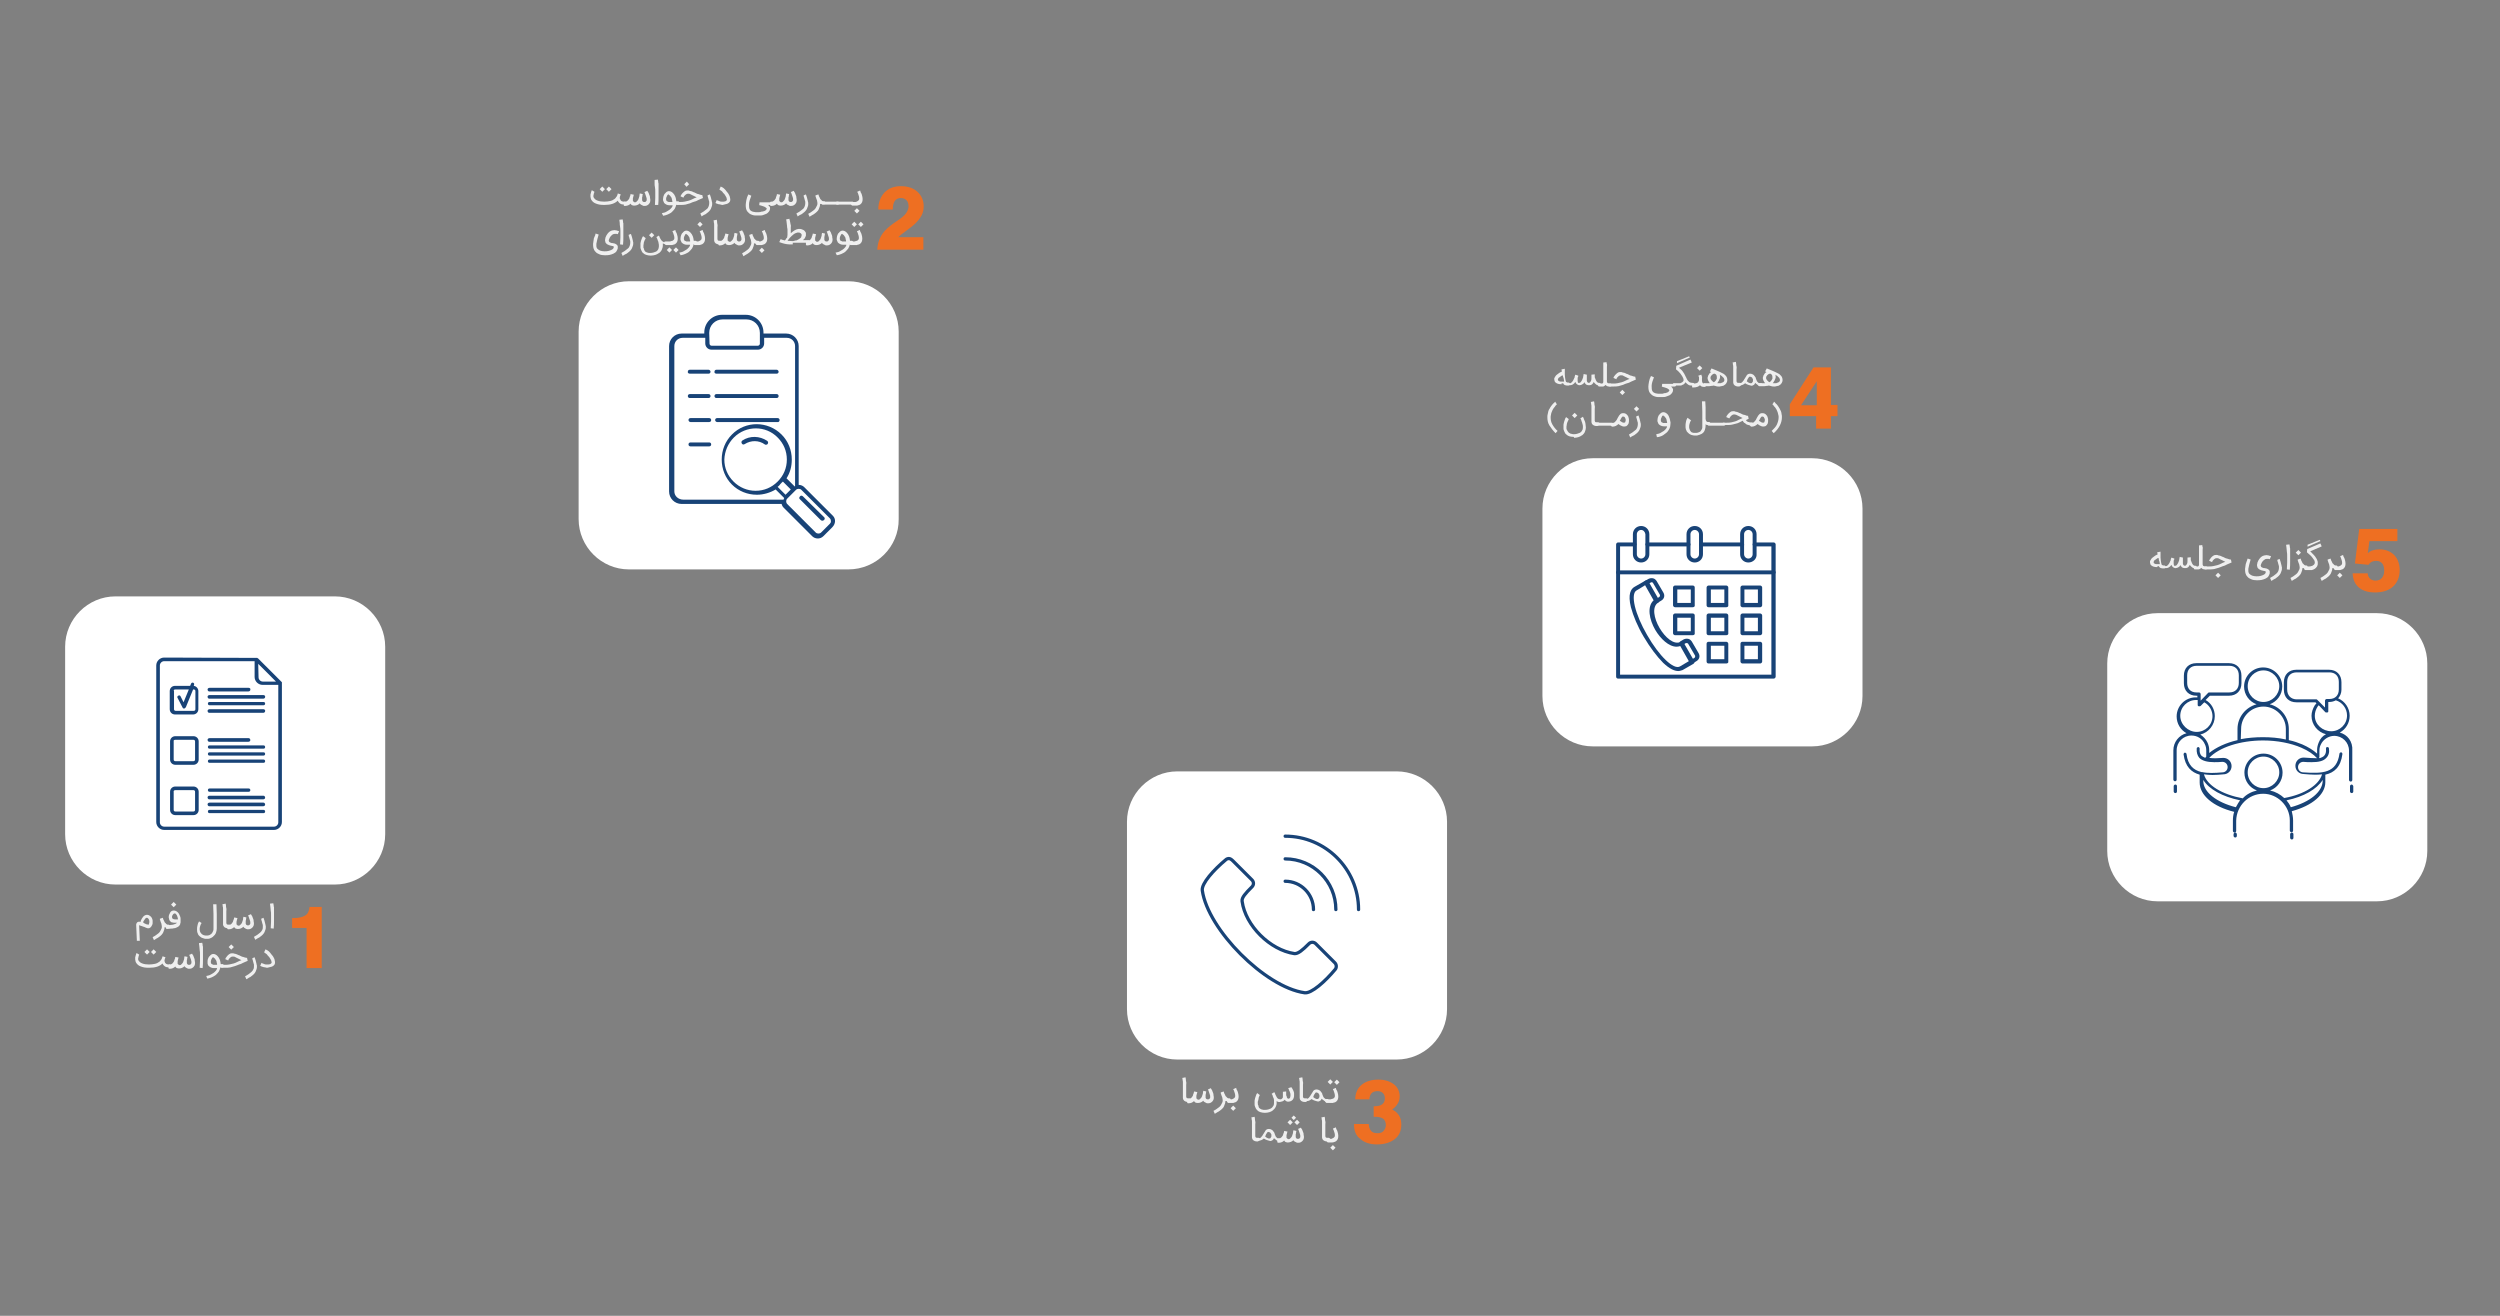 <?xml version="1.0" encoding="utf-8"?>
<svg version="1.1" id="Layer_1" xmlns="http://www.w3.org/2000/svg" xmlns:xlink="http://www.w3.org/1999/xlink" x="0px"
     y="0px"
     viewBox="0 0 760 400" style="enable-background:new 0 0 760 400;" xml:space="preserve">
<rect x="0" y="0" width="760" height="400" fill="#808080" stroke="none"/>
<style type="text/css">
    .st1{fill:#EE6F22;}
    .st2{fill:#EFEFEF;}
    .st3{fill:#FFFFFF;}
    .st4{fill:#184377;}
    .st5{fill:none;stroke:#184377;stroke-miterlimit:10;}
    .st6{fill-rule:evenodd;clip-rule:evenodd;fill:#184377;}
    .st7{fill:none;}
    #path{
		fill:none;stroke:#EE6F22;stroke-miterlimit:10;
        stroke-miterlimit:0;
        stroke-dasharray: 1200;
        stroke-dashoffset: 1200;
        animation: dash 5s linear infinite forwards;
    }
    @keyframes dash{
   		90%{
       		stroke-dashoffset: 0;
    	}

    }

	#arrow_x5F_1 , #arrow_x5F_2 , #arrow_x5F_3 , #arrow_x5F_4{
		opacity: 0;
		animation: reveal 5s linear infinite forwards;

	}

    #box_x5F_1{
         animation: dropShadow1 5s linear infinite;
    }
    #box_x5F_2{
         animation: dropShadow2 5s linear infinite;
    }
    #box_x5F_3{
         animation: dropShadow3 5s linear infinite;
    }

    #box_x5F_4{
         animation: dropShadow4 5s linear infinite;
    }

    #box_x5F_5{
         animation: dropShadow5 5s linear infinite;
    }

	@keyframes reveal{
		75%{
			opacity: 0;
		}
		90%{
			opacity: 1;
		}
 	}

    @keyframes dropShadow1{
       0%{
         filter: drop-shadow(0px 0px 0px orange);
       }
        10%{
         filter: drop-shadow(0px 0px 8px orange);
        }
         20%{
            filter: drop-shadow(0px 0px 0px orange);
        }
    }
    @keyframes dropShadow2{
       0%{
         filter: drop-shadow(0px 0px 0px orange);
       }
        20%{
         filter: drop-shadow(0px 0px 8px orange);
        }
         30%{
            filter: drop-shadow(0px 0px 0px orange);
        }
    }
    @keyframes dropShadow3{
       35%{
         filter: drop-shadow(0px 0px 0px orange);
       }
       45%{
        filter: drop-shadow(0px 0px 8px orange);
       }
        55%{
           filter: drop-shadow(0px 0px 0px orange);
       }
    }
    @keyframes dropShadow4{
       55%{
         filter: drop-shadow(0px 0px 0px orange);
       }
       65%{
        filter: drop-shadow(0px 0px 8px orange);
       }
        75%{
           filter: drop-shadow(0px 0px 0px orange);
       }
    }
    @keyframes dropShadow5{
       75%{
         filter: drop-shadow(0px 0px 0px orange);
       }
       85%{
        filter: drop-shadow(0px 0px 8px orange);
       }
        95%{
           filter: drop-shadow(0px 0px 0px orange);
       }
    }

</style>
    <path id="path" class="st0" d="M117.1,225.1l25.9-0.5c12.9-0.3,20.7-14.3,14.1-25.4l-26.4-44.5c-6.6-11.2,1.4-25.4,14.5-25.4H175
	l98.3,0c10.9,0,19.7,8.9,19.6,19.8l-1.4,111.2c-0.1,10.9,8.7,19.8,19.6,19.8h31.5l97.3,1.1h40.9c11.3,0,16.9-13.7,8.9-21.6
	L433.3,204c-7.9-7.8-2.6-21.3,8.6-21.6l27-0.6l97.3-4.1h22.1c8.1,0,14.7,6.6,14.7,14.7V227c0,8.1,6.6,14.7,14.7,14.7h22.9"/>
    <g id="text_x5F_1">
	<path class="st1" d="M93.2,294.3v-12.2h-4.4v-3h0.4c1.6,0,2.8-0.3,3.6-0.8s1.2-1.4,1.3-2.6h3.7v18.6H93.2z"/>
        <g>
		<path class="st2" d="M41.6,285.8l-0.2-4.5V281c0-0.1,0.1-0.2,0.1-0.3c0.1-0.1,0.1-0.2,0.2-0.3c0,0,0.1-0.1,0.2-0.1
			s0.1-0.1,0.2-0.1h0.3c0.1,0,0.2,0,0.3,0.1c0-0.1,0.1-0.2,0.1-0.4c0.1-0.1,0.1-0.3,0.2-0.4c0.1-0.2,0.2-0.4,0.3-0.5
			s0.2-0.3,0.3-0.4c0.3-0.3,0.7-0.5,1.1-0.5c0.3,0,0.5,0.1,0.7,0.2s0.4,0.3,0.6,0.5c0.1,0.2,0.2,0.3,0.3,0.6s0.1,0.4,0.1,0.6v0.7
			c0,0.2-0.1,0.4-0.2,0.6c-0.1,0.2-0.2,0.4-0.4,0.6c-0.1,0.1-0.3,0.2-0.5,0.3H45c-0.1,0-0.2,0-0.4-0.1c-0.1,0-0.3-0.1-0.5-0.2
			s-0.4-0.2-0.6-0.2c-0.2-0.1-0.4-0.2-0.5-0.2s-0.4-0.1-0.5-0.2h-0.2v0.1l0.2,4.6h-0.9V285.8z M43.9,280.7c0.2,0.1,0.3,0.1,0.4,0.2
			c0.1,0.1,0.3,0.1,0.4,0.1c0.1,0,0.2,0.1,0.3,0.1h0.2c0-0.1,0.1-0.2,0.1-0.3c0-0.1,0.1-0.2,0.1-0.4V280c0-0.1,0-0.2-0.1-0.3
			c0-0.2-0.1-0.3-0.2-0.4c-0.1-0.1-0.1-0.2-0.2-0.2s-0.1-0.1-0.2-0.1h-0.1c-0.1,0-0.2,0.1-0.4,0.2c-0.1,0.1-0.3,0.4-0.4,0.6
			c-0.1,0.1-0.1,0.2-0.2,0.3c0,0.1-0.1,0.2-0.1,0.3L43.9,280.7L43.9,280.7z M50,281.9c0,0.3,0,0.6-0.1,0.8s-0.2,0.5-0.3,0.8
			c-0.1,0.2-0.3,0.5-0.5,0.7s-0.4,0.4-0.7,0.6s-0.5,0.4-0.8,0.5c-0.3,0.2-0.5,0.3-0.8,0.5l-0.4-0.9c0.2-0.1,0.5-0.3,0.7-0.4
			s0.4-0.3,0.7-0.5s0.4-0.3,0.6-0.5c0.2-0.2,0.3-0.4,0.4-0.6l0.3-0.6c0.1-0.2,0.1-0.4,0.1-0.7c0-0.2-0.1-0.4-0.1-0.6
			s-0.1-0.4-0.2-0.6c-0.1-0.2-0.1-0.4-0.2-0.6c-0.1-0.2-0.1-0.3-0.1-0.5l0.9-0.3c0.1,0.4,0.2,0.7,0.4,1c0.1,0.3,0.2,0.5,0.4,0.6
			c0.1,0.2,0.3,0.3,0.4,0.4s0.3,0.1,0.4,0.1h0.2c0.1,0,0.1,0.1,0.2,0.1c0,0,0.1,0.1,0.1,0.2v0.2c0,0.1,0,0.2-0.1,0.3
			c-0.1,0.1-0.2,0.1-0.3,0.1h-0.4c-0.1,0-0.2-0.1-0.3-0.1C50.2,282,50.1,281.9,50,281.9L50,281.9z"/>
            <path class="st2" d="M50.4,281.7c0-0.1,0-0.3,0.1-0.3c0.1-0.1,0.2-0.1,0.3-0.1c0.4,0,0.7,0,1-0.1c0.3,0,0.6-0.1,0.8-0.1
			c0.2-0.1,0.4-0.1,0.6-0.2c0.2-0.1,0.3-0.1,0.4-0.2l0.1-0.1l0.1-0.1h-1c-0.2,0-0.3-0.1-0.5-0.1s-0.3-0.1-0.4-0.2l-0.3-0.3
			c0-0.1-0.1-0.1-0.1-0.2s-0.1-0.2-0.1-0.3c0-0.1,0-0.2-0.1-0.4v-0.4c0-0.3,0.1-0.5,0.2-0.7l0.3-0.6c0.1-0.2,0.3-0.3,0.5-0.4
			s0.4-0.1,0.6-0.1c0.4,0,0.8,0.2,1.2,0.6c0.2,0.2,0.3,0.4,0.4,0.6c0.1,0.2,0.2,0.5,0.3,0.7s0.1,0.5,0.1,0.8v0.8
			c0,0.1,0,0.3-0.1,0.4v0.2c0,0.1-0.1,0.1-0.1,0.2s-0.1,0.2-0.2,0.3l-0.3,0.3l-0.6,0.3c-0.2,0.1-0.5,0.2-0.8,0.2
			c-0.3,0.1-0.6,0.1-0.9,0.1c-0.3,0-0.7,0.1-1,0.1h-0.1c-0.1,0-0.2,0-0.3-0.1C50.5,282,50.4,281.9,50.4,281.7L50.4,281.7z M53.6,275
			l-0.8,0.8L52,275l0.8-0.8L53.6,275z M53,277.7c0,0-0.1,0-0.2,0.1c-0.1,0-0.1,0.1-0.2,0.2s-0.1,0.2-0.2,0.3
			c-0.1,0.1-0.1,0.3-0.1,0.4c0,0.2,0,0.4,0.1,0.5s0.2,0.1,0.3,0.2c0.1,0,0.3,0.1,0.5,0.1h0.9c0-0.3-0.1-0.6-0.2-0.9
			c-0.1-0.3-0.2-0.5-0.4-0.7l-0.2-0.2C53.3,277.7,53,277.7,53,277.7z M61.3,280.6c-0.1,0.1-0.2,0.3-0.3,0.5s-0.1,0.4-0.2,0.6
			s-0.1,0.6-0.1,0.9s0.1,0.6,0.2,0.8c0.1,0.2,0.3,0.4,0.5,0.6c0.2,0.1,0.4,0.3,0.6,0.3c0.2,0.1,0.4,0.1,0.6,0.1h0.5
			c0.2,0,0.4-0.1,0.5-0.1s0.3-0.2,0.5-0.3c0.2-0.1,0.3-0.3,0.4-0.4l0.3-0.6c0.1-0.2,0.1-0.5,0.1-0.7v-4.4c0-0.9-0.1-1.9-0.1-3h1
			c0,1,0.1,2,0.1,3v4.4c0,0.4-0.1,0.8-0.2,1.1c-0.1,0.3-0.2,0.6-0.4,0.8l-0.6,0.6c-0.2,0.2-0.5,0.3-0.7,0.4
			c-0.2,0.1-0.5,0.2-0.7,0.2h-0.7c-0.2,0-0.4,0-0.6-0.1c-0.2-0.1-0.4-0.1-0.6-0.2c-0.2-0.1-0.4-0.2-0.6-0.4
			c-0.2-0.1-0.3-0.3-0.5-0.5c-0.1-0.2-0.2-0.4-0.3-0.7c-0.1-0.3-0.1-0.6-0.1-0.9c0-0.4,0-0.8,0.1-1.1c0.1-0.3,0.1-0.6,0.2-0.8
			l0.3-0.6L61.3,280.6L61.3,280.6z M69.6,282.2c-0.4,0-0.7,0-0.9-0.1c-0.3-0.1-0.5-0.2-0.6-0.4c-0.1-0.1-0.2-0.2-0.2-0.3
			c-0.1-0.1-0.1-0.2-0.1-0.4v-4.7c0-0.3,0-0.5-0.1-0.8c0-0.2,0-0.4-0.1-0.6l1-0.2c0,0.2,0.1,0.4,0.1,0.6s0,0.5,0.1,0.8s0,0.6,0,0.9
			v3.6c0,0.1,0.1,0.2,0.1,0.3c0.1,0.2,0.4,0.2,0.8,0.2h0.2c0.1,0,0.1,0.1,0.2,0.1c0,0,0.1,0.1,0.1,0.2v0.2c0,0.1,0,0.3-0.1,0.3
			C69.8,282.2,69.7,282.2,69.6,282.2z"/>
            <path class="st2" d="M69.1,281.7v-0.2c0-0.1,0.1-0.1,0.1-0.2l0.1-0.1h0.2c0.2,0,0.4,0,0.5-0.1c0.2-0.1,0.3-0.2,0.4-0.3
			c0.1-0.1,0.2-0.3,0.3-0.4c0.1-0.2,0.2-0.3,0.2-0.5c0.1-0.2,0.1-0.4,0.2-0.5c0-0.2,0.1-0.4,0.1-0.5l1,0.2c0,0.1-0.1,0.2-0.1,0.3
			c0,0.1-0.1,0.3-0.1,0.4s-0.1,0.3-0.1,0.4v0.7c0,0.1,0,0.2,0.1,0.2s0.1,0.1,0.2,0.2s0.2,0.1,0.3,0.1c0.2,0,0.3,0,0.4-0.1l0.4-0.4
			c0.2-0.2,0.2-0.3,0.3-0.5c0.1-0.2,0.1-0.4,0.2-0.6s0.1-0.4,0.1-0.6s0.1-0.3,0.1-0.5l0.9,0.2c0,0.2-0.1,0.4-0.1,0.5
			c0,0.2,0,0.3-0.1,0.5v0.8c0,0.1,0,0.2,0.1,0.3c0,0.1,0.1,0.2,0.2,0.2c0.1,0.1,0.1,0.1,0.2,0.1h0.4c0.1,0,0.2-0.1,0.2-0.1
			c0.1,0,0.1-0.1,0.1-0.1s0-0.1,0.1-0.1c0-0.1,0.1-0.2,0.1-0.2v-0.3c0-0.2,0-0.4-0.1-0.6s-0.1-0.4-0.2-0.6s-0.1-0.4-0.2-0.6
			s-0.1-0.3-0.2-0.4l0.9-0.4c0,0,0,0.1,0.1,0.2c0,0.1,0.1,0.2,0.2,0.3c0.1,0.1,0.1,0.3,0.2,0.5s0.1,0.3,0.2,0.5s0.1,0.4,0.1,0.6
			s0.1,0.4,0.1,0.6c0,0.3,0,0.5-0.1,0.8c-0.1,0.2-0.2,0.4-0.4,0.6s-0.4,0.3-0.6,0.4s-0.5,0.1-0.8,0.1c-0.1,0-0.3,0-0.4-0.1
			c-0.1,0-0.2-0.1-0.4-0.2c-0.1-0.1-0.2-0.1-0.3-0.2c-0.1-0.1-0.2-0.2-0.2-0.3c-0.2,0.2-0.4,0.4-0.7,0.5c-0.2,0.1-0.5,0.2-0.8,0.2
			h-0.4c-0.1,0-0.3-0.1-0.4-0.1s-0.2-0.1-0.3-0.2c-0.1-0.1-0.2-0.2-0.2-0.3c-0.2,0.2-0.4,0.4-0.7,0.5c-0.2,0.1-0.5,0.2-0.9,0.2h-0.3
			c-0.1,0-0.1-0.1-0.1-0.1l-0.1-0.1L69.1,281.7L69.1,281.7z M80.1,279l0.3,0.9c0,0.1,0.1,0.3,0.1,0.4s0.1,0.3,0.1,0.4
			s0.1,0.3,0.1,0.4s0,0.2,0.1,0.4v0.3c0,0.3,0,0.6-0.1,0.8s-0.2,0.5-0.3,0.8c-0.1,0.2-0.3,0.5-0.5,0.7s-0.4,0.4-0.7,0.6
			c-0.2,0.2-0.5,0.4-0.8,0.5c-0.3,0.2-0.5,0.3-0.8,0.5l-0.4-0.9c0.3-0.2,0.7-0.4,1-0.6s0.6-0.5,0.9-0.7c0.3-0.3,0.5-0.5,0.6-0.8
			c0.2-0.3,0.2-0.6,0.2-0.9v-0.5c0-0.1,0-0.2-0.1-0.4c0-0.1-0.1-0.3-0.1-0.4s-0.1-0.2-0.1-0.4c-0.1-0.3-0.2-0.5-0.2-0.8
			C79.4,279.3,80.1,279,80.1,279z M82.3,282.2c0-0.7,0.1-1.4,0.1-2.1v-1.8c0-0.6,0-1.1-0.1-1.5c0-0.4-0.1-0.8-0.1-1.1
			s-0.1-0.6-0.1-0.7v-0.3l1-0.1c0,0,0,0.2,0.1,0.6c0,0.2,0,0.4,0.1,0.6v4c0,0.8,0,1.6-0.1,2.5L82.3,282.2z M49.7,293.4
			c-0.1-0.1-0.2-0.3-0.3-0.5c-0.9,0.9-2.2,1.3-4.1,1.3c-1,0-1.8-0.1-2.5-0.4c-0.6-0.2-1.1-0.6-1.4-1.1c-0.1-0.2-0.2-0.3-0.2-0.5
			s-0.1-0.3-0.1-0.5v-0.5c0-0.2,0-0.3,0.1-0.5c0-0.2,0.1-0.3,0.1-0.4s0.1-0.2,0.1-0.3c0-0.1,0.1-0.2,0.1-0.2v-0.1l0.8,0.5v0.1
			c0,0.1-0.1,0.1-0.1,0.2s-0.1,0.2-0.1,0.4s-0.1,0.3-0.1,0.4v0.4c0,0.2,0.1,0.3,0.2,0.4c0.2,0.3,0.5,0.6,1.1,0.8
			c0.5,0.2,1.2,0.3,2,0.3c0.7,0,1.3-0.1,1.8-0.2s0.9-0.3,1.3-0.6c0.1-0.1,0.3-0.2,0.4-0.4c0.1-0.1,0.2-0.3,0.3-0.4s0.1-0.3,0.2-0.5
			s0.1-0.3,0.1-0.4l0.9,0.3c0,0.1,0,0.1-0.1,0.2c0,0.1,0,0.2-0.1,0.3c0,0.2-0.1,0.4-0.1,0.5s0,0.3,0.1,0.4c0,0.2,0.1,0.3,0.2,0.4
			c0.2,0.3,0.6,0.4,1.2,0.4c0.1,0,0.3,0,0.3,0.1c0.1,0.1,0.1,0.2,0.1,0.3s0,0.3-0.1,0.3s-0.2,0.1-0.3,0.1
			C50.7,294.2,50.1,293.9,49.7,293.4L49.7,293.4z M45.5,289.4l-0.8,0.8l-0.8-0.8l0.8-0.8L45.5,289.4z M47.5,289.4l-0.8,0.8l-0.8-0.8
			l0.8-0.8L47.5,289.4z"/>
            <path class="st2" d="M51.2,293.7v-0.2c0-0.1,0.1-0.1,0.1-0.2l0.1-0.1h0.2c0.2,0,0.4,0,0.5-0.1c0.2-0.1,0.3-0.2,0.4-0.3
			c0.1-0.1,0.2-0.3,0.3-0.4c0.1-0.2,0.2-0.3,0.2-0.5c0.1-0.2,0.1-0.4,0.2-0.5c0-0.2,0.1-0.4,0.1-0.5l1,0.2c0,0.1-0.1,0.2-0.1,0.3
			c0,0.1-0.1,0.3-0.1,0.4s-0.1,0.3-0.1,0.4v0.7c0,0.1,0,0.2,0.1,0.2s0.1,0.1,0.2,0.2s0.2,0.1,0.3,0.1c0.2,0,0.3,0,0.4-0.1l0.4-0.4
			c0.2-0.2,0.2-0.3,0.3-0.5s0.1-0.4,0.2-0.6s0.1-0.4,0.1-0.6s0.1-0.3,0.1-0.5l0.9,0.2c0,0.2-0.1,0.4-0.1,0.5c0,0.2,0,0.3-0.1,0.5
			v0.8c0,0.1,0,0.2,0.1,0.3c0,0.1,0.1,0.2,0.2,0.2c0.1,0.1,0.1,0.1,0.2,0.1h0.4c0.1,0,0.2-0.1,0.2-0.1c0.1,0,0.1-0.1,0.1-0.1
			s0-0.1,0.1-0.1c0-0.1,0.1-0.2,0.1-0.2v-0.3c0-0.2,0-0.4-0.1-0.6c0-0.2-0.1-0.4-0.2-0.6c-0.1-0.2-0.1-0.4-0.2-0.6
			c-0.1-0.2-0.1-0.3-0.2-0.4l0.9-0.4c0,0,0,0.1,0.1,0.2c0,0.1,0.1,0.2,0.2,0.3c0.1,0.1,0.1,0.3,0.2,0.5s0.1,0.3,0.2,0.5
			s0.1,0.4,0.1,0.6s0.1,0.4,0.1,0.6c0,0.3,0,0.5-0.1,0.8c-0.1,0.2-0.2,0.4-0.4,0.6s-0.4,0.3-0.6,0.4c-0.2,0.1-0.5,0.1-0.8,0.1
			c-0.1,0-0.3,0-0.4-0.1c-0.1,0-0.2-0.1-0.4-0.2c-0.1-0.1-0.2-0.1-0.3-0.2s-0.2-0.2-0.2-0.3c-0.2,0.2-0.4,0.4-0.7,0.5
			c-0.2,0.1-0.5,0.2-0.8,0.2h-0.4c-0.1,0-0.3-0.1-0.4-0.1s-0.2-0.1-0.3-0.2s-0.2-0.2-0.2-0.3c-0.2,0.2-0.4,0.4-0.7,0.5
			c-0.2,0.1-0.5,0.2-0.9,0.2h-0.3c-0.1,0-0.1-0.1-0.1-0.1l-0.1-0.1V293.7L51.2,293.7z M60.7,294.2c0-0.7,0.1-1.4,0.1-2.1v-1.8
			c0-0.6,0-1.1-0.1-1.5c0-0.4-0.1-0.8-0.1-1.1s-0.1-0.6-0.1-0.7v-0.3l1-0.1c0,0,0,0.2,0.1,0.6c0,0.2,0,0.4,0.1,0.6v4
			c0,0.8,0,1.6-0.1,2.5L60.7,294.2z M62.7,296.7c0.5-0.1,1-0.2,1.3-0.4c0.4-0.2,0.7-0.4,1-0.6s0.5-0.5,0.7-0.7
			c0.2-0.3,0.3-0.5,0.3-0.7h-1c-0.7,0-1.2-0.3-1.6-0.7c-0.2-0.2-0.2-0.4-0.3-0.7v-0.8c0-0.3,0.1-0.5,0.2-0.8
			c0.1-0.2,0.2-0.5,0.4-0.6c0.2-0.2,0.3-0.4,0.5-0.5s0.4-0.2,0.6-0.2c0.5,0,0.9,0.2,1.3,0.6c0.1,0.2,0.3,0.3,0.4,0.5l0.3,0.6
			c0.1,0.2,0.1,0.4,0.2,0.7c0,0.2,0.1,0.5,0.1,0.7h0.6c0.1,0,0.1,0.1,0.2,0.1c0,0,0.1,0.1,0.1,0.2v0.4c0,0.1-0.1,0.1-0.1,0.2
			c0,0-0.1,0.1-0.2,0.1H67c-0.1,0.5-0.3,0.9-0.5,1.3c-0.3,0.4-0.6,0.7-0.9,1c-0.4,0.3-0.8,0.5-1.2,0.7c-0.4,0.2-0.9,0.3-1.4,0.4
			L62.7,296.7L62.7,296.7z M64.9,291c-0.1,0-0.2,0-0.3,0.1c-0.1,0.1-0.2,0.2-0.2,0.3c-0.1,0.1-0.1,0.2-0.2,0.4
			c0,0.1-0.1,0.3-0.1,0.4v0.4c0,0.1,0.1,0.2,0.1,0.3c0,0.1,0.1,0.1,0.2,0.2c0.1,0,0.2,0.1,0.2,0.1c0.1,0,0.2,0,0.2,0.1H66
			c0-0.2,0-0.4-0.1-0.6c0-0.2-0.1-0.4-0.1-0.5c-0.1-0.2-0.1-0.3-0.2-0.4s-0.2-0.2-0.2-0.3l-0.1-0.1l-0.1-0.1c0,0-0.1-0.1-0.2-0.1
			S65,291,64.9,291L64.9,291z"/>
            <path class="st2" d="M67,293.7c0-0.1,0-0.3,0.1-0.3c0.1-0.1,0.2-0.1,0.3-0.1h1c0.4,0,0.9,0,1.3-0.1s0.9-0.2,1.3-0.3
			s0.8-0.3,1.2-0.5s0.8-0.4,1.2-0.5l-0.6-0.3l-0.6-0.3c-0.2-0.1-0.3-0.1-0.4-0.2s-0.3-0.1-0.4-0.2s-0.3-0.1-0.4-0.1h-0.3
			c-0.1,0-0.3,0-0.4,0.1s-0.2,0.1-0.3,0.2l-0.3,0.3c-0.1,0.1-0.2,0.2-0.2,0.3c-0.1,0.1-0.1,0.2-0.1,0.2v0.1l-0.9-0.4v-0.1
			c0-0.1,0.1-0.1,0.1-0.2s0.1-0.2,0.2-0.3c0.1-0.1,0.1-0.2,0.2-0.3c0.2-0.3,0.5-0.5,0.8-0.7s0.6-0.2,0.9-0.2c0.2,0,0.3,0,0.5,0.1
			c0.2,0,0.3,0.1,0.5,0.1c0.2,0.1,0.3,0.1,0.5,0.2s0.3,0.2,0.5,0.2l0.6,0.3c0.2,0.1,0.4,0.2,0.6,0.2c0.2,0.1,0.4,0.1,0.6,0.2
			c0.2,0,0.4,0.1,0.6,0.1l0.2,0.9c-0.2,0.1-0.5,0.2-0.7,0.3c-0.2,0.1-0.5,0.2-0.7,0.3c-0.4,0.2-0.7,0.4-1.2,0.5
			c-0.4,0.2-0.8,0.3-1.3,0.5c-0.5,0.1-0.9,0.3-1.4,0.4s-1,0.1-1.5,0.1h-1.1c-0.1,0-0.1-0.1-0.2-0.1c0,0-0.1-0.1-0.1-0.2
			C67,293.9,67,293.8,67,293.7z M71.1,287.9l-0.8,0.8l-0.8-0.8l0.8-0.8L71.1,287.9z M77.4,291l0.3,0.9c0,0.1,0.1,0.3,0.1,0.4
			s0.1,0.3,0.1,0.4s0.1,0.3,0.1,0.4s0,0.2,0.1,0.4v0.3c0,0.3,0,0.6-0.1,0.8s-0.2,0.5-0.3,0.8c-0.1,0.2-0.3,0.5-0.5,0.7
			s-0.4,0.4-0.7,0.6c-0.2,0.2-0.5,0.4-0.8,0.5c-0.3,0.2-0.5,0.3-0.8,0.5l-0.4-0.9c0.3-0.2,0.7-0.4,1-0.6s0.6-0.5,0.9-0.7
			c0.3-0.3,0.5-0.5,0.6-0.8c0.2-0.3,0.2-0.6,0.2-0.9v-0.5c0-0.1,0-0.2-0.1-0.4c0-0.1-0.1-0.3-0.1-0.4s-0.1-0.2-0.1-0.4
			c-0.1-0.3-0.2-0.5-0.2-0.8L77.4,291z M81.3,294.2c-0.2,0-0.3,0-0.6-0.1c-0.2,0-0.4-0.1-0.6-0.1c-0.2-0.1-0.4-0.1-0.6-0.2
			s-0.3-0.1-0.4-0.2l0.4-0.9c0.1,0.1,0.3,0.2,0.4,0.2c0.2,0.1,0.3,0.1,0.5,0.2s0.4,0.1,0.6,0.1h0.6c0.2,0,0.4-0.1,0.5-0.1
			c0.2-0.1,0.3-0.2,0.4-0.3c0.1-0.1,0.1-0.3,0-0.6c0-0.2-0.1-0.3-0.2-0.5s-0.2-0.3-0.3-0.5c-0.1-0.2-0.2-0.3-0.4-0.5
			s-0.3-0.3-0.4-0.5c-0.1-0.1-0.3-0.3-0.5-0.4s-0.3-0.2-0.4-0.3l0.4-0.9l0.6,0.3c0.2,0.1,0.4,0.3,0.6,0.5s0.4,0.4,0.5,0.6
			c0.2,0.2,0.3,0.4,0.5,0.6c0.1,0.2,0.3,0.4,0.4,0.7c0.1,0.2,0.2,0.4,0.2,0.6s0.1,0.3,0.1,0.5v0.4c0,0.1-0.1,0.2-0.1,0.3
			c0,0.1-0.1,0.2-0.1,0.2c-0.3,0.4-0.7,0.6-1.3,0.7c-0.1,0-0.3,0.1-0.4,0.1S81.4,294.2,81.3,294.2L81.3,294.2z"/>
	</g>
    </g>
    <g id="text_x5F_2">
	<path class="st1" d="M266.7,75.7c0.1-1.5,0.5-2.8,1.1-3.9s1.6-2.2,2.9-3.2c0.4-0.3,1-0.8,1.8-1.3s1.4-1,1.8-1.3
		c0.6-0.5,1.1-1,1.4-1.6c0.3-0.5,0.5-1.1,0.5-1.6c0-0.8-0.2-1.5-0.6-1.9s-1-0.7-1.7-0.7c-0.8,0-1.5,0.3-1.9,0.9s-0.6,1.5-0.6,2.6
		H267c0-2.2,0.7-3.9,1.9-5.2c1.3-1.3,2.9-1.9,5-1.9s3.8,0.6,5,1.7s1.9,2.6,1.9,4.4c0,1-0.2,1.9-0.6,2.7s-1.1,1.7-2,2.6
		c-0.5,0.5-1.3,1.1-2.5,2s-2.1,1.5-2.6,2.1h7.6v3.8h-14L266.7,75.7z"/>
        <g>
		<path class="st2" d="M188.1,61.5c-0.1-0.1-0.2-0.3-0.3-0.5c-0.9,0.9-2.2,1.3-4.1,1.3c-1,0-1.8-0.1-2.5-0.4
			c-0.6-0.2-1.1-0.6-1.4-1.1c-0.1-0.2-0.2-0.3-0.2-0.5s-0.1-0.3-0.1-0.5v-0.5c0-0.2,0-0.3,0.1-0.5c0-0.2,0.1-0.3,0.1-0.4
			s0.1-0.2,0.1-0.3s0.1-0.2,0.1-0.2v-0.1l0.8,0.5v0.1c0,0.1-0.1,0.1-0.1,0.2s-0.1,0.2-0.1,0.4s-0.1,0.3-0.1,0.4v0.4
			c0,0.1,0.1,0.3,0.2,0.4c0.2,0.3,0.5,0.6,1.1,0.8c0.5,0.2,1.2,0.3,2,0.3c0.7,0,1.3-0.1,1.8-0.2s0.9-0.3,1.3-0.6
			c0.1-0.1,0.3-0.2,0.4-0.4s0.2-0.3,0.3-0.4s0.1-0.3,0.2-0.5s0.1-0.3,0.1-0.4l0.9,0.3c0,0.1,0,0.1-0.1,0.2c0,0.1,0,0.2-0.1,0.3
			c0,0.2-0.1,0.4-0.1,0.5s0,0.3,0.1,0.4s0.1,0.3,0.2,0.4c0.2,0.3,0.6,0.4,1.2,0.4c0.1,0,0.3,0,0.3,0.1c0.1,0.1,0.1,0.2,0.1,0.3
			s0,0.3-0.1,0.3s-0.2,0.1-0.3,0.1C189.1,62.3,188.5,62,188.1,61.5L188.1,61.5z M183.9,57.5l-0.8,0.8l-0.8-0.8l0.8-0.8L183.9,57.5z
			 M185.9,57.5l-0.8,0.8l-0.8-0.8l0.8-0.8L185.9,57.5z"/>
            <path class="st2" d="M189.6,61.8v-0.2c0-0.1,0.1-0.1,0.1-0.2l0.1-0.1h0.2c0.2,0,0.4,0,0.5-0.1s0.3-0.2,0.4-0.3
			c0.1-0.1,0.2-0.3,0.3-0.4s0.2-0.3,0.2-0.5c0.1-0.2,0.1-0.4,0.2-0.5c0-0.2,0.1-0.4,0.1-0.5l1,0.2c0,0.1-0.1,0.2-0.1,0.3
			s-0.1,0.3-0.1,0.4c0,0.1-0.1,0.3-0.1,0.4V61c0,0.1,0,0.2,0.1,0.2s0.1,0.1,0.2,0.2s0.2,0.1,0.3,0.1c0.2,0,0.3,0,0.4-0.1l0.4-0.4
			c0.2-0.2,0.2-0.3,0.3-0.5s0.1-0.4,0.2-0.6s0.1-0.4,0.1-0.6c0-0.2,0.1-0.3,0.1-0.5l0.9,0.2c0,0.2-0.1,0.4-0.1,0.5
			c0,0.2,0,0.3-0.1,0.5v0.8c0,0.1,0,0.2,0.1,0.3c0,0.1,0.1,0.2,0.2,0.2c0.1,0.1,0.1,0.1,0.2,0.1h0.4c0.1,0,0.2-0.1,0.2-0.1
			c0.1,0,0.1-0.1,0.1-0.1s0-0.1,0.1-0.1c0-0.1,0.1-0.2,0.1-0.2v-0.3c0-0.2,0-0.4-0.1-0.6s-0.1-0.4-0.2-0.6c-0.1-0.2-0.1-0.4-0.2-0.6
			c-0.1-0.2-0.1-0.3-0.2-0.4l0.9-0.4c0,0,0,0.1,0.1,0.2c0,0.1,0.1,0.2,0.2,0.3c0.1,0.1,0.1,0.3,0.2,0.5s0.1,0.3,0.2,0.5
			s0.1,0.4,0.1,0.6s0.1,0.4,0.1,0.6c0,0.3,0,0.5-0.1,0.8c-0.1,0.2-0.2,0.4-0.4,0.6s-0.4,0.3-0.6,0.4c-0.2,0.1-0.5,0.1-0.8,0.1
			c-0.1,0-0.3,0-0.4-0.1s-0.2-0.1-0.4-0.2c-0.1-0.1-0.2-0.1-0.3-0.2c-0.1-0.1-0.2-0.2-0.2-0.3c-0.2,0.2-0.4,0.4-0.7,0.5
			s-0.5,0.2-0.8,0.2h-0.4c-0.1,0-0.3-0.1-0.4-0.1s-0.2-0.1-0.3-0.2s-0.2-0.2-0.2-0.3c-0.2,0.2-0.4,0.4-0.7,0.5s-0.5,0.2-0.9,0.2
			h-0.3c-0.1,0-0.1-0.1-0.1-0.1l-0.1-0.1V61.8L189.6,61.8z M199.1,62.3c0-0.7,0.1-1.4,0.1-2.1v-1.8c0-0.6,0-1.1-0.1-1.5
			s-0.1-0.8-0.1-1.1v-1.1l1-0.1c0,0,0,0.2,0.1,0.6c0,0.2,0,0.4,0.1,0.6v4c0,0.8,0,1.6-0.1,2.5C200.1,62.3,199.1,62.3,199.1,62.3z
			 M201.2,64.8c0.5-0.1,1-0.2,1.3-0.4s0.7-0.4,1-0.6s0.5-0.5,0.7-0.7c0.2-0.3,0.3-0.5,0.3-0.7h-1c-0.7,0-1.2-0.3-1.6-0.7
			c-0.1-0.2-0.2-0.4-0.3-0.7s0-0.5,0-0.8s0.1-0.5,0.2-0.8c0.1-0.2,0.2-0.5,0.4-0.6c0.2-0.2,0.3-0.4,0.5-0.5s0.4-0.2,0.6-0.2
			c0.5,0,0.9,0.2,1.3,0.6c0.1,0.2,0.3,0.3,0.4,0.5l0.3,0.6c0.1,0.2,0.1,0.4,0.2,0.7c0,0.2,0.1,0.5,0.1,0.7h0.6
			c0.1,0,0.1,0.1,0.2,0.1c0,0,0.1,0.1,0.1,0.2v0.4c0,0.1-0.1,0.1-0.1,0.2c0,0-0.1,0.1-0.2,0.1h-0.6c-0.1,0.5-0.3,0.9-0.5,1.3
			c-0.3,0.4-0.6,0.7-0.9,1s-0.8,0.5-1.2,0.7s-0.9,0.3-1.4,0.4L201.2,64.8L201.2,64.8z M203.3,59.1c-0.1,0-0.2,0-0.3,0.1
			s-0.2,0.2-0.2,0.3s-0.1,0.2-0.2,0.4c0,0.1-0.1,0.3-0.1,0.4v0.4c0,0.1,0.1,0.2,0.1,0.3s0.1,0.1,0.2,0.2c0.1,0,0.2,0.1,0.2,0.1
			c0.1,0,0.2,0,0.2,0.1h1.2c0-0.2,0-0.4-0.1-0.6c0-0.2-0.1-0.4-0.1-0.5s-0.1-0.3-0.2-0.4c-0.1-0.1-0.2-0.2-0.2-0.3l-0.1-0.1
			l-0.1-0.1c0,0-0.1-0.1-0.2-0.1S203.4,59.1,203.3,59.1L203.3,59.1z"/>
            <path class="st2" d="M205.4,61.8c0-0.1,0-0.3,0.1-0.3s0.2-0.1,0.3-0.1h1c0.4,0,0.9,0,1.3-0.1s0.9-0.2,1.3-0.3s0.8-0.3,1.2-0.5
			s0.8-0.4,1.2-0.5l-0.6-0.3l-0.6-0.3c-0.2-0.1-0.3-0.1-0.4-0.2c-0.1-0.1-0.3-0.1-0.4-0.2s-0.3-0.1-0.4-0.1h-0.3
			c-0.1,0-0.3,0-0.4,0.1s-0.2,0.1-0.3,0.2l-0.3,0.3c-0.1,0.1-0.2,0.2-0.2,0.3c-0.1,0.1-0.1,0.2-0.1,0.2v0.1l-0.9-0.4v-0.1
			c0-0.1,0.1-0.1,0.1-0.2s0.1-0.2,0.2-0.3c0.1-0.1,0.1-0.2,0.2-0.3c0.3-0.3,0.5-0.5,0.8-0.7s0.6-0.2,0.9-0.2c0.2,0,0.3,0,0.5,0.1
			s0.3,0.1,0.5,0.1c0.2,0.1,0.3,0.1,0.5,0.2s0.3,0.2,0.5,0.2l0.6,0.3c0.2,0.1,0.4,0.2,0.6,0.2c0.2,0.1,0.4,0.1,0.6,0.2
			s0.4,0.1,0.6,0.1l0.2,0.9c-0.2,0.1-0.5,0.2-0.7,0.3s-0.5,0.2-0.7,0.3c-0.4,0.2-0.7,0.4-1.2,0.5s-0.8,0.3-1.3,0.5
			c-0.5,0.1-0.9,0.3-1.4,0.4s-1,0.1-1.5,0.1h-1.1c-0.1,0-0.1-0.1-0.2-0.1c0,0-0.1-0.1-0.1-0.2S205.4,61.9,205.4,61.8L205.4,61.8z
			 M209.5,56l-0.8,0.8L208,56l0.8-0.8L209.5,56z M215.8,59.1l0.3,0.9c0,0.1,0.1,0.3,0.1,0.4s0.1,0.3,0.1,0.4s0.1,0.3,0.1,0.4
			c0,0.1,0,0.2,0.1,0.4v0.3c0,0.3,0,0.6-0.1,0.8s-0.2,0.5-0.3,0.8c-0.1,0.2-0.3,0.5-0.5,0.7c-0.2,0.2-0.4,0.4-0.7,0.6
			c-0.2,0.2-0.5,0.4-0.8,0.5s-0.5,0.3-0.8,0.5l-0.4-0.9c0.3-0.2,0.7-0.4,1-0.6s0.6-0.5,0.9-0.7s0.5-0.5,0.6-0.8s0.2-0.6,0.2-0.9
			v-0.5c0-0.1,0-0.2-0.1-0.4c0-0.1-0.1-0.3-0.1-0.4c0-0.1-0.1-0.2-0.1-0.4c-0.1-0.3-0.2-0.5-0.2-0.8L215.8,59.1z M219.7,62.3
			c-0.2,0-0.3,0-0.6-0.1s-0.4-0.1-0.6-0.1c-0.2-0.1-0.4-0.1-0.6-0.2s-0.3-0.1-0.4-0.2l0.4-0.9c0.1,0.1,0.3,0.2,0.4,0.2
			c0.2,0.1,0.4,0.1,0.5,0.2c0.2,0.1,0.4,0.1,0.6,0.1h0.6c0.2,0,0.4-0.1,0.5-0.1s0.3-0.2,0.4-0.3c0.1-0.1,0.1-0.3,0-0.6
			c0-0.2-0.1-0.3-0.2-0.5s-0.2-0.3-0.3-0.5s-0.2-0.3-0.4-0.5s-0.3-0.3-0.4-0.5c-0.1-0.1-0.3-0.3-0.5-0.4s-0.3-0.2-0.4-0.3l0.4-0.9
			l0.6,0.3c0.2,0.1,0.4,0.3,0.6,0.5s0.4,0.4,0.5,0.6c0.2,0.2,0.3,0.4,0.5,0.6c0.1,0.2,0.3,0.4,0.4,0.7s0.2,0.4,0.2,0.6
			c0,0.2,0.1,0.3,0.1,0.5v0.4c0,0.1-0.1,0.2-0.1,0.3s-0.1,0.2-0.1,0.2c-0.3,0.4-0.7,0.6-1.3,0.7c-0.1,0-0.3,0.1-0.4,0.1
			S219.8,62.3,219.7,62.3z M230.4,65.5h-0.9c-0.3,0-0.6-0.1-0.9-0.2s-0.5-0.2-0.8-0.4l-0.6-0.6c-0.4-0.5-0.5-1.2-0.5-2
			c0-0.4,0.1-0.9,0.2-1.5s0.3-1.1,0.6-1.7l0.9,0.4c-0.4,1-0.7,1.9-0.7,2.6s0,1.3,0.3,1.7c0.1,0.2,0.3,0.3,0.5,0.4s0.4,0.2,0.6,0.2
			s0.4,0.1,0.6,0.1h1c0.2,0,0.4,0,0.6-0.1s0.4-0.1,0.6-0.1c0.2-0.1,0.4-0.1,0.6-0.2c0.2-0.1,0.3-0.2,0.4-0.3s0.2-0.3,0.2-0.4
			c0,0,0-0.1-0.1-0.1c0-0.1-0.1-0.1-0.2-0.2s-0.2-0.1-0.3-0.2s-0.3-0.1-0.5-0.2c-0.1,0-0.2-0.1-0.3-0.1s-0.2-0.1-0.3-0.1
			s-0.2,0-0.3-0.1s-0.1,0-0.2,0h-0.1l0.1-0.9h3.8c0.1,0,0.2,0,0.3,0.1s0.1,0.2,0.1,0.3s0,0.3-0.1,0.3s-0.2,0.1-0.3,0.1h-1.2l0.3,0.3
			c0.1,0.1,0.1,0.2,0.2,0.3s0.1,0.2,0.1,0.3v0.2c0,0.3-0.1,0.5-0.2,0.7c-0.1,0.2-0.3,0.4-0.5,0.6s-0.4,0.3-0.7,0.4s-0.5,0.2-0.8,0.3
			s-0.5,0.1-0.8,0.1H230.4L230.4,65.5z"/>
            <path class="st2" d="M234.1,61.8v-0.2c0-0.1,0.1-0.1,0.1-0.2l0.1-0.1h0.2c0.2,0,0.4,0,0.5-0.1s0.3-0.2,0.4-0.3
			c0.1-0.1,0.2-0.3,0.3-0.4s0.2-0.3,0.2-0.5c0.1-0.2,0.1-0.4,0.2-0.5c0-0.2,0.1-0.4,0.1-0.5l1,0.2c0,0.1-0.1,0.2-0.1,0.3
			s-0.1,0.3-0.1,0.4c0,0.1-0.1,0.3-0.1,0.4V61c0,0.1,0,0.2,0.1,0.2s0.1,0.1,0.2,0.2s0.2,0.1,0.3,0.1c0.2,0,0.3,0,0.4-0.1l0.4-0.4
			c0.2-0.2,0.2-0.3,0.3-0.5s0.1-0.4,0.2-0.6s0.1-0.4,0.1-0.6c0-0.2,0.1-0.3,0.1-0.5l0.9,0.2c0,0.2-0.1,0.4-0.1,0.5
			c0,0.2,0,0.3-0.1,0.5v0.8c0,0.1,0,0.2,0.1,0.3c0,0.1,0.1,0.2,0.2,0.2c0.1,0.1,0.1,0.1,0.2,0.1h0.4c0.1,0,0.2-0.1,0.2-0.1
			c0.1,0,0.1-0.1,0.1-0.1s0-0.1,0.1-0.1c0-0.1,0.1-0.2,0.1-0.2v-0.3c0-0.2,0-0.4-0.1-0.6s-0.1-0.4-0.2-0.6c-0.1-0.2-0.1-0.4-0.2-0.6
			c-0.1-0.2-0.1-0.3-0.2-0.4l0.9-0.4c0,0,0,0.1,0.1,0.2c0,0.1,0.1,0.2,0.2,0.3c0.1,0.1,0.1,0.3,0.2,0.5s0.1,0.3,0.2,0.5
			s0.1,0.4,0.1,0.6s0.1,0.4,0.1,0.6c0,0.3,0,0.5-0.1,0.8c-0.1,0.2-0.2,0.4-0.4,0.6s-0.4,0.3-0.6,0.4c-0.2,0.1-0.5,0.1-0.8,0.1
			c-0.1,0-0.3,0-0.4-0.1s-0.2-0.1-0.4-0.2c-0.1-0.1-0.2-0.1-0.3-0.2c-0.1-0.1-0.2-0.2-0.2-0.3c-0.2,0.2-0.4,0.4-0.7,0.5
			s-0.5,0.2-0.8,0.2h-0.4c-0.1,0-0.3-0.1-0.4-0.1s-0.2-0.1-0.3-0.2s-0.2-0.2-0.2-0.3c-0.2,0.2-0.4,0.4-0.7,0.5s-0.5,0.2-0.9,0.2
			h-0.3c-0.1,0-0.1-0.1-0.1-0.1l-0.1-0.1V61.8L234.1,61.8z M245,59.1l0.3,0.9c0,0.1,0.1,0.3,0.1,0.4s0.1,0.3,0.1,0.4
			s0.1,0.3,0.1,0.4c0,0.1,0,0.2,0.1,0.4v0.3c0,0.3,0,0.6-0.1,0.8s-0.2,0.5-0.3,0.8c-0.1,0.2-0.3,0.5-0.5,0.7
			c-0.2,0.2-0.4,0.4-0.7,0.6c-0.2,0.2-0.5,0.4-0.8,0.5s-0.5,0.3-0.8,0.5l-0.4-0.9c0.3-0.2,0.7-0.4,1-0.6s0.6-0.5,0.9-0.7
			s0.5-0.5,0.6-0.8s0.2-0.6,0.2-0.9v-0.5c0-0.1,0-0.2-0.1-0.4c0-0.1-0.1-0.3-0.1-0.4c0-0.1-0.1-0.2-0.1-0.4
			c-0.1-0.3-0.2-0.5-0.2-0.8L245,59.1z M249.3,62c0,0.3,0,0.6-0.1,0.8s-0.2,0.5-0.3,0.8s-0.3,0.5-0.5,0.7s-0.4,0.4-0.7,0.6
			s-0.5,0.4-0.8,0.5c-0.3,0.2-0.5,0.3-0.8,0.5l-0.4-0.9c0.2-0.1,0.5-0.3,0.7-0.4s0.4-0.3,0.7-0.5s0.4-0.3,0.6-0.5s0.3-0.4,0.4-0.6
			l0.3-0.6c0.1-0.2,0.1-0.4,0.1-0.7c0-0.2-0.1-0.4-0.1-0.6c0-0.2-0.1-0.4-0.2-0.6s-0.1-0.4-0.2-0.6c-0.1-0.2-0.1-0.3-0.1-0.5
			l0.9-0.3c0.1,0.4,0.2,0.7,0.4,1c0.1,0.3,0.2,0.5,0.4,0.6c0.1,0.2,0.3,0.3,0.4,0.4s0.3,0.1,0.4,0.1h0.2c0.1,0,0.1,0.1,0.2,0.1
			c0,0,0.1,0.1,0.1,0.2v0.2c0,0.1,0,0.2-0.1,0.3s-0.2,0.1-0.3,0.1h-0.4c0,0-0.2-0.1-0.3-0.1L249.3,62L249.3,62z"/>
            <path class="st2" d="M249.7,61.8v-0.2c0-0.1,0.1-0.1,0.1-0.2c0,0,0.1-0.1,0.2-0.1h4.8c0.1,0,0.1,0.1,0.2,0.1c0,0,0.1,0.1,0.1,0.2
			v0.2c0,0.1,0,0.3-0.1,0.3s-0.2,0.1-0.3,0.1H250c-0.1,0-0.1-0.1-0.2-0.1C249.8,62.1,249.7,62,249.7,61.8L249.7,61.8z"/>
            <path class="st2" d="M254.1,61.8v-0.2c0-0.1,0.1-0.1,0.1-0.2c0,0,0.1-0.1,0.2-0.1h4.8c0.1,0,0.1,0.1,0.2,0.1c0,0,0.1,0.1,0.1,0.2
			v0.2c0,0.1,0,0.3-0.1,0.3s-0.2,0.1-0.3,0.1h-4.7c-0.1,0-0.1-0.1-0.2-0.1C254.2,62.1,254.1,62,254.1,61.8L254.1,61.8L254.1,61.8z"
            />
            <path class="st2" d="M258.6,61.8c0-0.1,0-0.3,0.1-0.3s0.2-0.1,0.3-0.1h1c0.2,0,0.3,0,0.4-0.1s0.3-0.1,0.4-0.2l0.3-0.3
			c0.1-0.1,0.1-0.3,0.1-0.6s-0.1-0.6-0.2-0.9c0-0.1-0.1-0.2-0.1-0.3s-0.1-0.2-0.1-0.3c-0.1-0.1-0.1-0.2-0.2-0.4l0.9-0.4V58
			c0,0.1,0.1,0.1,0.1,0.3s0.1,0.2,0.2,0.4c0.1,0.1,0.1,0.3,0.2,0.5c0.3,0.9,0.3,1.7,0.1,2.2c-0.2,0.5-0.6,0.9-1.2,1
			c-0.2,0.1-0.3,0.1-0.5,0.1h-1.2c-0.1,0-0.2,0-0.3-0.1S258.6,62,258.6,61.8L258.6,61.8z M261.3,64.1l-0.8,0.8l-0.8-0.8l0.8-0.8
			L261.3,64.1z M186.5,70c0.2,0,0.4-0.1,0.6,0s0.4,0,0.5,0.1s0.3,0.1,0.4,0.1s0.1,0.1,0.2,0.1l-0.4,0.9c-0.1,0-0.2-0.1-0.3-0.1h-0.7
			c-0.1,0-0.3,0.1-0.4,0.1s-0.3,0.2-0.4,0.3s-0.3,0.2-0.4,0.4c-0.1,0.1-0.2,0.3-0.3,0.5s-0.1,0.3-0.2,0.5s0,0.3,0,0.4
			s0.1,0.2,0.2,0.3s0.2,0.1,0.4,0.2s0.3,0.1,0.5,0.1s0.3,0.1,0.5,0.1s0.3,0.1,0.5,0.2s0.3,0.2,0.4,0.3c0.1,0.1,0.2,0.3,0.2,0.4v0.6
			c-0.1,0.3-0.2,0.6-0.4,0.9s-0.5,0.5-0.9,0.7s-0.8,0.3-1.2,0.4s-0.9,0.1-1.5,0.1s-1.2-0.1-1.6-0.3c-0.5-0.2-0.9-0.4-1.2-0.8
			c-0.3-0.3-0.5-0.7-0.6-1.1s-0.1-0.8-0.1-1.3c0-0.2,0.1-0.4,0.1-0.7c0-0.2,0.1-0.4,0.1-0.7s0.1-0.4,0.2-0.6
			c0.1-0.2,0.1-0.4,0.2-0.5s0.1-0.3,0.1-0.4s0-0.1,0.1-0.2l0.9,0.3c-0.1,0.5-0.3,0.9-0.4,1.4s-0.2,0.9-0.3,1.4v0.8
			c0,0.1,0.1,0.3,0.1,0.4c0.1,0.1,0.1,0.3,0.3,0.4c0.2,0.2,0.5,0.4,0.8,0.5s0.8,0.2,1.2,0.2c0.5,0,0.9,0,1.2-0.1
			c0.4-0.1,0.7-0.2,0.9-0.3c0.3-0.1,0.5-0.3,0.6-0.4c0.1-0.2,0.2-0.3,0.2-0.5c0-0.1,0-0.1-0.1-0.2s-0.1-0.1-0.3-0.1
			s-0.2-0.1-0.4-0.1s-0.3-0.1-0.4-0.1c-0.2,0-0.3-0.1-0.5-0.2s-0.3-0.1-0.4-0.2l-0.3-0.3c-0.1-0.1-0.2-0.3-0.2-0.5
			c-0.1-0.3-0.1-0.5,0-0.8c0-0.3,0.1-0.5,0.2-0.7c0.1-0.2,0.2-0.5,0.4-0.7c0.1-0.2,0.3-0.4,0.5-0.6s0.4-0.3,0.6-0.4
			S186.2,70,186.5,70L186.5,70z M188.5,74.3c0-0.7,0.1-1.4,0.1-2.1v-1.8c0-0.6,0-1.1-0.1-1.5s-0.1-0.8-0.1-1.1s-0.1-0.6-0.1-0.7
			v-0.3l1-0.1c0,0,0,0.2,0.1,0.6c0,0.2,0,0.4,0.1,0.6v4c0,0.8,0,1.6-0.1,2.5L188.5,74.3z M191.8,71.1l0.3,0.9c0,0.1,0.1,0.3,0.1,0.4
			s0.1,0.3,0.1,0.4s0.1,0.3,0.1,0.4s0,0.2,0.1,0.4v0.3c0,0.3,0,0.6-0.1,0.8s-0.2,0.5-0.3,0.8c-0.1,0.2-0.3,0.5-0.5,0.7
			s-0.4,0.4-0.7,0.6c-0.2,0.2-0.5,0.4-0.8,0.5s-0.5,0.3-0.8,0.5l-0.4-0.9c0.3-0.2,0.7-0.4,1-0.6s0.6-0.5,0.9-0.7s0.5-0.5,0.6-0.8
			s0.2-0.6,0.2-0.9v-0.5c0-0.1,0-0.2-0.1-0.4c0-0.1-0.1-0.3-0.1-0.4s-0.1-0.2-0.1-0.4c-0.1-0.3-0.2-0.5-0.2-0.8L191.8,71.1z
			 M202.7,74.3c-0.4,0-0.8-0.1-1.2-0.3v0.8c0,0.3-0.1,0.5-0.2,0.8c-0.1,0.3-0.2,0.6-0.4,0.8c-0.2,0.2-0.4,0.5-0.7,0.6
			c-0.3,0.2-0.6,0.4-1,0.5s-0.8,0.2-1.3,0.2h-0.2c-0.4,0-0.8-0.1-1.2-0.2s-0.7-0.3-0.9-0.5c-0.3-0.2-0.5-0.5-0.6-0.8s-0.3-0.6-0.3-1
			V74c0-0.2,0.1-0.4,0.1-0.5s0.1-0.3,0.1-0.4c0.1-0.3,0.2-0.6,0.3-0.8c0.1-0.2,0.2-0.4,0.3-0.5l0.8,0.6c0,0.1-0.1,0.1-0.1,0.2
			s-0.1,0.2-0.2,0.4s-0.1,0.3-0.2,0.5s-0.1,0.4-0.1,0.5c0,0.2-0.1,0.4-0.1,0.6v0.6c0,0.1,0,0.2,0.1,0.3s0.1,0.2,0.1,0.4
			c0.1,0.1,0.1,0.2,0.2,0.4s0.2,0.2,0.4,0.3c0.1,0.1,0.3,0.2,0.5,0.2c0.2,0.1,0.4,0.1,0.7,0.1h0.1c0.7,0,1.2-0.2,1.7-0.4
			c0.4-0.2,0.7-0.6,0.8-1c0.1-0.3,0.1-0.6,0.1-0.8s0-0.5-0.1-0.8c0-0.3-0.1-0.5-0.2-0.7s-0.1-0.4-0.2-0.6c0-0.1-0.1-0.1-0.1-0.2
			s-0.1-0.1-0.1-0.2s0-0.1-0.1-0.1l0.8-0.5c0,0,0,0.1,0.1,0.2s0.1,0.3,0.2,0.5c0.2,0.3,0.3,0.6,0.5,0.8s0.3,0.3,0.5,0.4
			s0.3,0.2,0.4,0.2h0.4c0.1,0,0.3,0,0.3,0.1s0.1,0.2,0.1,0.3C202.8,74.2,202.8,74.3,202.7,74.3C202.9,74.2,202.8,74.3,202.7,74.3
			L202.7,74.3z M198.9,71.5l-0.8,0.8l-0.8-0.8l0.8-0.8L198.9,71.5z"/>
            <path class="st2" d="M201.9,73.8c0-0.1,0-0.3,0.1-0.3s0.2-0.1,0.3-0.1h1.3c0.1,0,0.3,0,0.4-0.1c0.1,0,0.3-0.1,0.4-0.1
			c0.1,0,0.2-0.1,0.3-0.2l0.2-0.2c0.1-0.1,0.1-0.3,0.1-0.6s-0.1-0.6-0.2-0.9c0-0.1-0.1-0.2-0.1-0.3c0-0.1-0.1-0.2-0.1-0.3
			c-0.1-0.1-0.1-0.2-0.2-0.4l0.9-0.4V70c0,0.1,0.1,0.1,0.1,0.3s0.1,0.2,0.2,0.4c0.1,0.1,0.1,0.3,0.2,0.5c0.3,0.9,0.3,1.7,0.1,2.2
			s-0.6,0.9-1.2,1c-0.1,0-0.2,0-0.3,0.1h-1.8c-0.1,0-0.2,0-0.3-0.1S201.9,74,201.9,73.8z M204.3,76l-0.8,0.8l-0.8-0.8l0.8-0.8
			L204.3,76z M206.3,76l-0.8,0.8l-0.8-0.8l0.8-0.8L206.3,76z M206.5,76.8c0.5-0.1,1-0.2,1.3-0.4s0.7-0.4,1-0.6s0.5-0.5,0.7-0.7
			c0.2-0.3,0.3-0.5,0.3-0.7h-1c-0.7,0-1.2-0.3-1.6-0.7c-0.1-0.2-0.2-0.4-0.3-0.7s0-0.5,0-0.8s0.1-0.5,0.2-0.8
			c0.1-0.2,0.2-0.5,0.4-0.6c0.2-0.2,0.3-0.4,0.5-0.5s0.4-0.2,0.6-0.2c0.5,0,0.9,0.2,1.3,0.6c0.1,0.2,0.3,0.3,0.4,0.5l0.3,0.6
			c0.1,0.2,0.1,0.4,0.2,0.7c0,0.2,0.1,0.5,0.1,0.7h0.6c0.1,0,0.1,0.1,0.2,0.1c0,0,0.1,0.1,0.1,0.2v0.4c0,0.1-0.1,0.1-0.1,0.2
			c0,0-0.1,0.1-0.2,0.1h-0.6c-0.1,0.5-0.3,0.9-0.5,1.3c-0.3,0.4-0.6,0.7-0.9,1s-0.8,0.5-1.2,0.7s-0.9,0.3-1.4,0.4L206.5,76.8
			L206.5,76.8z M208.7,71.1c-0.1,0-0.2,0-0.3,0.1s-0.2,0.2-0.2,0.3s-0.1,0.2-0.2,0.4c0,0.1-0.1,0.3-0.1,0.4v0.4
			c0,0.1,0.1,0.2,0.1,0.3c0,0.1,0.1,0.1,0.2,0.2c0.1,0,0.2,0.1,0.2,0.1c0.1,0,0.2,0,0.2,0.1h1.2c0-0.2,0-0.4-0.1-0.6
			c0-0.2-0.1-0.4-0.1-0.5s-0.1-0.3-0.2-0.4c-0.1-0.1-0.2-0.2-0.2-0.3l-0.1-0.1l-0.1-0.1c0,0-0.1-0.1-0.2-0.1S208.7,71.1,208.7,71.1
			L208.7,71.1z"/>
            <path class="st2" d="M210.7,73.8c0-0.1,0-0.3,0.1-0.3s0.2-0.1,0.3-0.1h1c0.2,0,0.3,0,0.4-0.1s0.3-0.1,0.4-0.2l0.3-0.3
			c0.1-0.1,0.1-0.3,0.1-0.6s-0.1-0.6-0.2-0.9c0-0.1-0.1-0.2-0.1-0.3c0-0.1-0.1-0.2-0.1-0.3c-0.1-0.1-0.1-0.2-0.2-0.4l0.9-0.4V70
			c0,0.1,0.1,0.1,0.1,0.3s0.1,0.2,0.2,0.4c0.1,0.1,0.1,0.3,0.2,0.5c0.3,0.9,0.3,1.7,0.1,2.2s-0.6,0.9-1.2,1
			c-0.2,0.1-0.3,0.1-0.5,0.1h-1.2c-0.1,0-0.2,0-0.3-0.1S210.7,74,210.7,73.8z M213.6,68.2l-0.8,0.8l-0.8-0.8l0.8-0.8L213.6,68.2z
			 M218.9,74.3c-0.4,0-0.7,0-0.9-0.1s-0.5-0.2-0.6-0.4c-0.1-0.1-0.2-0.2-0.2-0.3s-0.1-0.2-0.1-0.4v-4.7c0-0.3,0-0.5-0.1-0.8
			c0-0.2,0-0.4-0.1-0.6l1-0.2c0,0.2,0.1,0.4,0.1,0.6s0,0.5,0.1,0.8s0,0.6,0,0.9v3.6c0,0.1,0.1,0.2,0.1,0.3c0.1,0.2,0.4,0.2,0.8,0.2
			h0.2c0.1,0,0.1,0.1,0.2,0.1c0,0,0.1,0.1,0.1,0.2v0.2c0,0.1,0,0.3-0.1,0.3S219,74.3,218.9,74.3z"/>
            <path class="st2" d="M218.4,73.8v-0.2c0-0.1,0.1-0.1,0.1-0.2l0.1-0.1h0.2c0.2,0,0.4,0,0.5-0.1s0.3-0.2,0.4-0.3
			c0.1-0.1,0.2-0.3,0.3-0.4s0.2-0.3,0.2-0.5c0.1-0.2,0.1-0.4,0.2-0.5c0-0.2,0.1-0.4,0.1-0.5l1,0.2c0,0.1-0.1,0.2-0.1,0.3
			s-0.1,0.3-0.1,0.4s-0.1,0.3-0.1,0.4V73c0,0.1,0,0.2,0.1,0.2s0.1,0.1,0.2,0.2s0.2,0.1,0.3,0.1c0.2,0,0.3,0,0.4-0.1l0.4-0.4
			c0.2-0.2,0.2-0.3,0.3-0.5s0.1-0.4,0.2-0.6s0.1-0.4,0.1-0.6s0.1-0.3,0.1-0.5l0.9,0.2c0,0.2-0.1,0.4-0.1,0.5c0,0.2,0,0.3-0.1,0.5
			v0.8c0,0.1,0,0.2,0.1,0.3c0,0.1,0.1,0.2,0.2,0.2c0.1,0.1,0.1,0.1,0.2,0.1h0.4c0.1,0,0.2-0.1,0.2-0.1c0.1,0,0.1-0.1,0.1-0.1
			s0-0.1,0.1-0.1c0-0.1,0.1-0.2,0.1-0.2v-0.3c0-0.2,0-0.4-0.1-0.6s-0.1-0.4-0.2-0.6c-0.1-0.2-0.1-0.4-0.2-0.6
			c-0.1-0.2-0.1-0.3-0.2-0.4l0.9-0.4c0,0,0,0.1,0.1,0.2c0,0.1,0.1,0.2,0.2,0.3c0.1,0.1,0.1,0.3,0.2,0.5s0.1,0.3,0.2,0.5
			s0.1,0.4,0.1,0.6s0.1,0.4,0.1,0.6c0,0.3,0,0.5-0.1,0.8c-0.1,0.2-0.2,0.4-0.4,0.6s-0.4,0.3-0.6,0.4c-0.2,0.1-0.5,0.1-0.8,0.1
			c-0.1,0-0.3,0-0.4-0.1s-0.2-0.1-0.4-0.2c-0.1-0.1-0.2-0.1-0.3-0.2s-0.2-0.2-0.2-0.3c-0.2,0.2-0.4,0.4-0.7,0.5s-0.5,0.2-0.8,0.2
			h-0.4c-0.1,0-0.3-0.1-0.4-0.1s-0.2-0.1-0.3-0.2s-0.2-0.2-0.2-0.3c-0.2,0.2-0.4,0.4-0.7,0.5s-0.5,0.2-0.9,0.2h-0.3
			c-0.1,0-0.1-0.1-0.1-0.1l-0.1-0.1V73.8z M229.2,74c0,0.3,0,0.6-0.1,0.8s-0.2,0.5-0.3,0.8s-0.3,0.5-0.5,0.7s-0.4,0.4-0.7,0.6
			s-0.5,0.4-0.8,0.5c-0.3,0.2-0.5,0.3-0.8,0.5l-0.4-0.9c0.2-0.1,0.5-0.3,0.7-0.4s0.4-0.3,0.7-0.5s0.4-0.3,0.6-0.5s0.3-0.4,0.4-0.6
			l0.3-0.6c0.1-0.2,0.1-0.4,0.1-0.7c0-0.2-0.1-0.4-0.1-0.6s-0.1-0.4-0.2-0.6s-0.1-0.4-0.2-0.6c-0.1-0.2-0.1-0.3-0.1-0.5l0.9-0.3
			c0.1,0.4,0.2,0.7,0.4,1c0.1,0.3,0.2,0.5,0.4,0.6c0.1,0.2,0.3,0.3,0.4,0.4s0.3,0.1,0.4,0.1h0.2c0.1,0,0.1,0.1,0.2,0.1
			c0,0,0.1,0.1,0.1,0.2v0.2c0,0.1,0,0.2-0.1,0.3c-0.1,0.1-0.2,0.1-0.3,0.1H230c0,0-0.2-0.1-0.3-0.1H229.2L229.2,74z"/>
            <path class="st2" d="M229.6,73.8c0-0.1,0-0.3,0.1-0.3s0.2-0.1,0.3-0.1h1c0.2,0,0.3,0,0.4-0.1s0.3-0.1,0.4-0.2l0.3-0.3
			c0.1-0.1,0.1-0.3,0.1-0.6s-0.1-0.6-0.2-0.9c0-0.1-0.1-0.2-0.1-0.3c0-0.1-0.1-0.2-0.1-0.3c-0.1-0.1-0.1-0.2-0.2-0.4l0.9-0.4V70
			c0,0.1,0.1,0.1,0.1,0.3s0.1,0.2,0.2,0.4c0.1,0.1,0.1,0.3,0.2,0.5c0.3,0.9,0.3,1.7,0.1,2.2s-0.6,0.9-1.2,1
			c-0.2,0.1-0.3,0.1-0.5,0.1h-1.2c-0.1,0-0.2,0-0.3-0.1S229.6,74,229.6,73.8z M232.4,76.1l-0.8,0.8l-0.8-0.8l0.8-0.8L232.4,76.1z
			 M241,74.3h-1c-0.5,0-1-0.1-1.5-0.2s-1-0.3-1.6-0.5l0.4-0.9c0.4,0.2,0.9,0.3,1.3,0.4c0.1-0.1,0.2-0.2,0.3-0.4s0.2-0.3,0.4-0.5
			c0-0.3,0.1-0.5,0.1-0.8V70c0-0.2,0-0.5-0.1-0.8c0-0.4-0.1-0.7-0.1-1s-0.1-0.6-0.1-0.8c0-0.2,0-0.4-0.1-0.5v-0.2l1-0.2
			c0,0.2,0,0.3,0.1,0.5s0,0.3,0.1,0.5s0,0.4,0.1,0.5s0,0.4,0.1,0.5s0,0.3,0,0.5v1.9c0.8-0.7,1.5-1.2,2.3-1.3h0.5
			c0.2,0,0.3,0,0.5,0.1s0.3,0.1,0.5,0.2s0.3,0.2,0.4,0.3s0.2,0.3,0.3,0.4s0.1,0.3,0.1,0.5v0.5c0,0.1-0.1,0.3-0.2,0.5
			s-0.1,0.3-0.2,0.4l-0.3,0.3l-0.1,0.1l-0.1,0.1h1.7c0.1,0,0.3,0,0.3,0.1s0.1,0.2,0.1,0.3c0,0.1,0,0.2-0.1,0.3
			c-0.1,0.1-0.2,0.1-0.3,0.1H241V74.3z M240.9,73.3c0.2,0,0.4,0,0.6-0.1s0.4-0.1,0.6-0.1l0.6-0.3c0.2-0.1,0.4-0.3,0.6-0.4l0.2-0.2
			c0.1-0.1,0.1-0.2,0.1-0.3s0.1-0.2,0.1-0.3v-0.3c0-0.1-0.1-0.2-0.2-0.3c-0.1-0.1-0.2-0.2-0.3-0.2c-0.1-0.1-0.2-0.1-0.4-0.1h-0.4
			c-0.3,0.1-0.7,0.2-1.1,0.5s-0.8,0.7-1.2,1.1l-0.7,0.9L240.9,73.3L240.9,73.3z"/>
            <path class="st2" d="M245,73.8v-0.2c0-0.1,0.1-0.1,0.1-0.2l0.1-0.1h0.2c0.2,0,0.4,0,0.5-0.1s0.3-0.2,0.4-0.3
			c0.1-0.1,0.2-0.3,0.3-0.4s0.2-0.3,0.2-0.5c0.1-0.2,0.1-0.4,0.2-0.5c0-0.2,0.1-0.4,0.1-0.5l1,0.2c0,0.1-0.1,0.2-0.1,0.3
			s-0.1,0.3-0.1,0.4s-0.1,0.3-0.1,0.4V73c0,0.1,0,0.2,0.1,0.2s0.1,0.1,0.2,0.2s0.2,0.1,0.3,0.1c0.2,0,0.3,0,0.4-0.1l0.4-0.4
			c0.2-0.2,0.2-0.3,0.3-0.5s0.1-0.4,0.2-0.6s0.1-0.4,0.1-0.6s0.1-0.3,0.1-0.5l0.9,0.2c0,0.2-0.1,0.4-0.1,0.5c0,0.2,0,0.3-0.1,0.5
			v0.8c0,0.1,0,0.2,0.1,0.3c0,0.1,0.1,0.2,0.2,0.2c0.1,0.1,0.1,0.1,0.2,0.1h0.4c0.1,0,0.2-0.1,0.2-0.1c0.1,0,0.1-0.1,0.1-0.1
			s0-0.1,0.1-0.1c0-0.1,0.1-0.2,0.1-0.2v-0.3c0-0.2,0-0.4-0.1-0.6s-0.1-0.4-0.2-0.6c-0.1-0.2-0.1-0.4-0.2-0.6
			c-0.1-0.2-0.1-0.3-0.2-0.4l0.9-0.4c0,0,0,0.1,0.1,0.2c0,0.1,0.1,0.2,0.2,0.3c0.1,0.1,0.1,0.3,0.2,0.5s0.1,0.3,0.2,0.5
			s0.1,0.4,0.1,0.6s0.1,0.4,0.1,0.6c0,0.3,0,0.5-0.1,0.8c-0.1,0.2-0.2,0.4-0.4,0.6s-0.4,0.3-0.6,0.4c-0.2,0.1-0.5,0.1-0.8,0.1
			c-0.1,0-0.3,0-0.4-0.1s-0.2-0.1-0.4-0.2c-0.1-0.1-0.2-0.1-0.3-0.2s-0.2-0.2-0.2-0.3c-0.2,0.2-0.4,0.4-0.7,0.5s-0.5,0.2-0.8,0.2
			H248c-0.1,0-0.3-0.1-0.4-0.1s-0.2-0.1-0.3-0.2s-0.2-0.2-0.2-0.3c-0.2,0.2-0.4,0.4-0.7,0.5s-0.5,0.2-0.9,0.2h-0.3
			c-0.1,0-0.1-0.1-0.1-0.1l-0.1-0.1V73.8z M254,76.8c0.5-0.1,1-0.2,1.3-0.4s0.7-0.4,1-0.6s0.5-0.5,0.7-0.7c0.2-0.3,0.3-0.5,0.3-0.7
			h-1c-0.7,0-1.2-0.3-1.6-0.7c-0.1-0.2-0.2-0.4-0.3-0.7s0-0.5,0-0.8s0.1-0.5,0.2-0.8c0.1-0.2,0.2-0.5,0.4-0.6
			c0.2-0.2,0.3-0.4,0.5-0.5s0.4-0.2,0.6-0.2c0.5,0,0.9,0.2,1.3,0.6c0.1,0.2,0.3,0.3,0.4,0.5l0.3,0.6c0.1,0.2,0.1,0.4,0.2,0.7
			c0,0.2,0.1,0.5,0.1,0.7h0.6c0.1,0,0.1,0.1,0.2,0.1c0,0,0.1,0.1,0.1,0.2v0.4c0,0.1-0.1,0.1-0.1,0.2c0,0-0.1,0.1-0.2,0.1h-0.6
			c-0.1,0.5-0.3,0.9-0.5,1.3c-0.3,0.4-0.6,0.7-0.9,1s-0.8,0.5-1.2,0.7s-0.9,0.3-1.4,0.4L254,76.8L254,76.8z M256.1,71.1
			c-0.1,0-0.2,0-0.3,0.1s-0.2,0.2-0.2,0.3s-0.1,0.2-0.2,0.4c0,0.1-0.1,0.3-0.1,0.4v0.4c0,0.1,0.1,0.2,0.1,0.3c0,0.1,0.1,0.1,0.2,0.2
			c0.1,0,0.2,0.1,0.2,0.1c0.1,0,0.2,0,0.2,0.1h1.2c0-0.2,0-0.4-0.1-0.6c0-0.2-0.1-0.4-0.1-0.5s-0.1-0.3-0.2-0.4s-0.2-0.2-0.2-0.3
			l-0.1-0.1l-0.1-0.1c0,0-0.1-0.1-0.2-0.1S256.2,71.1,256.1,71.1L256.1,71.1z"/>
            <path class="st2" d="M258,73.8c0-0.1,0-0.3,0.1-0.3s0.2-0.1,0.3-0.1h1.3c0.1,0,0.3,0,0.4-0.1c0.1,0,0.3-0.1,0.4-0.1
			s0.2-0.1,0.3-0.2l0.2-0.2c0.1-0.1,0.1-0.3,0.1-0.6s-0.1-0.6-0.2-0.9c0-0.1-0.1-0.2-0.1-0.3c0-0.1-0.1-0.2-0.1-0.3
			c-0.1-0.1-0.1-0.2-0.2-0.4l0.9-0.4V70c0,0.1,0.1,0.1,0.1,0.3s0.1,0.2,0.2,0.4c0.1,0.1,0.1,0.3,0.2,0.5c0.3,0.9,0.3,1.7,0.1,2.2
			c-0.2,0.5-0.6,0.9-1.2,1c-0.1,0-0.2,0-0.3,0.1h-1.8c-0.1,0-0.2,0-0.3-0.1S258,74,258,73.8z M260.5,68.2l-0.8,0.8l-0.8-0.8l0.8-0.8
			L260.5,68.2z M262.5,68.2l-0.8,0.8l-0.8-0.8l0.8-0.8L262.5,68.2z"/>
	</g>
</g>
    <g id="text_x5F_3">
	<path class="st1" d="M411.6,341.7h4.5c0,0.9,0.3,1.6,0.7,2.1s1.1,0.7,2,0.7c0.8,0,1.4-0.2,1.8-0.7s0.7-1,0.7-1.8s-0.3-1.5-0.8-1.9
		c-0.6-0.4-1.4-0.6-2.5-0.6h-0.4v-3.2h0.3c1,0,1.8-0.2,2.3-0.6s0.8-1,0.8-1.8c0-0.7-0.2-1.2-0.6-1.6s-0.9-0.6-1.6-0.6
		c-0.8,0-1.4,0.2-1.8,0.6s-0.7,1.1-0.7,1.9H412c0-1.9,0.7-3.4,1.9-4.4c1.2-1,2.9-1.6,5.1-1.6c2,0,3.5,0.5,4.7,1.4s1.8,2.2,1.8,3.7
		c0,0.8-0.2,1.6-0.6,2.2c-0.4,0.7-0.9,1.2-1.7,1.8c0.9,0.4,1.6,1,2.1,1.8s0.7,1.7,0.7,2.8c0,1.9-0.7,3.4-2,4.4s-3.1,1.6-5.4,1.6
		c-2.2,0-3.9-0.6-5.1-1.7C412.2,345.3,411.6,343.7,411.6,341.7L411.6,341.7z"/>
        <g>
		<path class="st2" d="M361.4,335c-0.4,0-0.7,0-0.9-0.1s-0.5-0.2-0.6-0.4c-0.1-0.1-0.2-0.2-0.2-0.3s-0.1-0.2-0.1-0.4v-4.7
			c0-0.3,0-0.5-0.1-0.8c0-0.2,0-0.4-0.1-0.6l1-0.2c0,0.2,0.1,0.4,0.1,0.6s0,0.5,0.1,0.8s0,0.6,0,0.9v3.6c0,0.1,0.1,0.2,0.1,0.3
			c0.1,0.2,0.4,0.2,0.8,0.2h0.2c0.1,0,0.1,0.1,0.2,0.1c0,0,0.1,0.1,0.1,0.2v0.2c0,0.1,0,0.3-0.1,0.3S361.5,335,361.4,335z"/>
            <path class="st2" d="M360.9,334.6v-0.2c0-0.1,0.1-0.1,0.1-0.2l0.1-0.1h0.2c0.2,0,0.4,0,0.5-0.1s0.3-0.2,0.4-0.3
			c0.1-0.1,0.2-0.3,0.3-0.4s0.2-0.3,0.2-0.5c0.1-0.2,0.1-0.4,0.2-0.5c0-0.2,0.1-0.4,0.1-0.5l1,0.2c0,0.1-0.1,0.2-0.1,0.3
			s-0.1,0.3-0.1,0.4s-0.1,0.3-0.1,0.4v0.7c0,0.1,0,0.2,0.1,0.2s0.1,0.1,0.2,0.2s0.2,0.1,0.3,0.1c0.2,0,0.3,0,0.4-0.1l0.4-0.4
			c0.2-0.2,0.2-0.3,0.3-0.5s0.1-0.4,0.2-0.6s0.1-0.4,0.1-0.6s0.1-0.3,0.1-0.5l0.9,0.2c0,0.2-0.1,0.4-0.1,0.5c0,0.2,0,0.3-0.1,0.5
			v0.8c0,0.1,0,0.2,0.1,0.3c0,0.1,0.1,0.2,0.2,0.2c0.1,0.1,0.1,0.1,0.2,0.1h0.4c0.1,0,0.2-0.1,0.2-0.1c0.1,0,0.1-0.1,0.1-0.1
			s0-0.1,0.1-0.1c0-0.1,0.1-0.2,0.1-0.2v-0.3c0-0.2,0-0.4-0.1-0.6s-0.1-0.4-0.2-0.6s-0.1-0.4-0.2-0.6s-0.1-0.3-0.2-0.4l0.9-0.4
			c0,0,0,0.1,0.1,0.2c0,0.1,0.1,0.2,0.2,0.3c0.1,0.1,0.1,0.3,0.2,0.5s0.1,0.3,0.2,0.5s0.1,0.4,0.1,0.6s0.1,0.4,0.1,0.6
			c0,0.3,0,0.5-0.1,0.8c-0.1,0.2-0.2,0.4-0.4,0.6s-0.4,0.3-0.6,0.4s-0.5,0.1-0.8,0.1c-0.1,0-0.3,0-0.4-0.1s-0.2-0.1-0.4-0.2
			c-0.1-0.1-0.2-0.1-0.3-0.2c-0.1-0.1-0.2-0.2-0.2-0.3c-0.2,0.2-0.4,0.4-0.7,0.5s-0.5,0.2-0.8,0.2h-0.4c-0.1,0-0.3-0.1-0.4-0.1
			s-0.2-0.1-0.3-0.2s-0.2-0.2-0.2-0.3c-0.2,0.2-0.4,0.4-0.7,0.5s-0.5,0.2-0.9,0.2h-0.3c-0.1,0-0.1-0.1-0.1-0.1l-0.1-0.1L360.9,334.6
			L360.9,334.6z M372.5,334.7c0,0.3,0,0.6-0.1,0.8s-0.2,0.5-0.3,0.8s-0.3,0.5-0.5,0.7s-0.4,0.4-0.7,0.6s-0.5,0.4-0.8,0.5
			c-0.3,0.2-0.5,0.3-0.8,0.5l-0.4-0.9c0.2-0.1,0.5-0.3,0.7-0.4s0.4-0.3,0.7-0.5s0.4-0.3,0.6-0.5s0.3-0.4,0.4-0.6l0.3-0.6
			c0.1-0.2,0.1-0.4,0.1-0.7c0-0.2-0.1-0.4-0.1-0.6s-0.1-0.4-0.2-0.6s-0.1-0.4-0.2-0.6s-0.1-0.3-0.1-0.5l0.9-0.3
			c0.1,0.4,0.2,0.7,0.4,1c0.1,0.3,0.2,0.5,0.4,0.6c0.1,0.2,0.3,0.3,0.4,0.4s0.3,0.1,0.4,0.1h0.2c0.1,0,0.1,0.1,0.2,0.1
			c0,0,0.1,0.1,0.1,0.2v0.2c0,0.1,0,0.2-0.1,0.3c-0.1,0.1-0.2,0.1-0.3,0.1h-0.4c0,0-0.2-0.1-0.3-0.1S372.6,334.8,372.5,334.7
			L372.5,334.7z"/>
            <path class="st2" d="M372.9,334.6c0-0.1,0-0.3,0.1-0.3s0.2-0.1,0.3-0.1h1c0.2,0,0.3,0,0.4-0.1s0.3-0.1,0.4-0.2l0.3-0.3
			c0.1-0.1,0.1-0.3,0.1-0.6s-0.1-0.6-0.2-0.9c0-0.1-0.1-0.2-0.1-0.3c0-0.1-0.1-0.2-0.1-0.3c-0.1-0.1-0.1-0.2-0.2-0.4l0.9-0.4v0.1
			c0,0.1,0.1,0.1,0.1,0.3s0.1,0.2,0.2,0.4c0.1,0.1,0.1,0.3,0.2,0.5c0.3,0.9,0.3,1.7,0.1,2.2c-0.2,0.5-0.6,0.9-1.2,1
			c-0.2,0.1-0.3,0.1-0.5,0.1h-1.2c-0.1,0-0.2,0-0.3-0.1S372.9,334.7,372.9,334.6L372.9,334.6z M375.7,336.9l-0.8,0.8l-0.8-0.8
			l0.8-0.8L375.7,336.9z M392.6,330.5c0,0,0,0.1,0.1,0.2s0.1,0.2,0.2,0.3s0.1,0.3,0.2,0.4s0.1,0.3,0.2,0.5s0.1,0.4,0.1,0.5v0.5
			c0,0.3,0,0.5-0.1,0.8s-0.2,0.5-0.3,0.6s-0.3,0.3-0.5,0.4s-0.5,0.2-0.8,0.2h-0.3c-0.1,0-0.2-0.1-0.3-0.1c-0.1-0.1-0.2-0.1-0.3-0.2
			s-0.2-0.2-0.2-0.3c-0.2,0.2-0.4,0.4-0.7,0.5s-0.5,0.1-0.8,0.2h-0.4c-0.1,0-0.2-0.1-0.3-0.1c-0.1,0-0.2-0.1-0.3-0.2v0.8
			c0,0.3-0.1,0.5-0.2,0.8c-0.1,0.2-0.2,0.5-0.4,0.7l-0.6,0.6c-0.3,0.2-0.6,0.4-1,0.5s-0.8,0.2-1.3,0.2h-0.2c-0.4,0-0.8-0.1-1.2-0.2
			c-0.4-0.1-0.7-0.3-0.9-0.5c-0.2-0.2-0.5-0.5-0.6-0.8s-0.3-0.6-0.3-1v-1.2c0-0.2,0.1-0.4,0.1-0.5c0-0.2,0.1-0.3,0.1-0.4l0.3-0.9
			c0.1-0.2,0.2-0.4,0.3-0.5l0.8,0.6c-0.1,0.1-0.1,0.2-0.2,0.4s-0.2,0.4-0.2,0.7s-0.1,0.5-0.2,0.8s0,0.6,0,0.9c0,0.1,0,0.2,0.1,0.3
			s0.1,0.2,0.1,0.4s0.1,0.2,0.2,0.4c0.1,0.1,0.2,0.2,0.4,0.3c0.1,0.1,0.3,0.2,0.5,0.2c0.2,0.1,0.4,0.1,0.7,0.1h0.2
			c0.7,0,1.3-0.2,1.7-0.4s0.7-0.6,0.9-1c0.1-0.3,0.1-0.5,0.1-0.8v-0.8c0-0.3-0.1-0.5-0.2-0.7s-0.2-0.4-0.2-0.6
			c-0.1-0.2-0.1-0.3-0.2-0.4s-0.1-0.1-0.1-0.2l0.8-0.5c0,0.1,0,0.1,0.1,0.2c0,0.1,0.1,0.1,0.1,0.2s0.1,0.2,0.1,0.3l0.3,0.6
			c0.1,0.2,0.2,0.4,0.3,0.5s0.3,0.3,0.4,0.3s0.3,0.1,0.5,0.1s0.3,0,0.4-0.1l0.3-0.3c0.1-0.1,0.1-0.2,0.1-0.4v-1.5l1-0.1v1
			c0,0.1,0,0.3,0.1,0.4s0.1,0.3,0.1,0.4c0.1,0.1,0.1,0.2,0.2,0.3s0.2,0.1,0.3,0.1c0.1,0,0.2,0,0.3-0.1c0.1-0.1,0.2-0.1,0.2-0.3
			s0.1-0.2,0.1-0.4v-0.4c0-0.2,0-0.4-0.1-0.6s-0.1-0.4-0.2-0.5s-0.1-0.3-0.2-0.5s-0.1-0.3-0.2-0.4L392.6,330.5z M396.9,335
			c-0.4,0-0.7,0-0.9-0.1s-0.5-0.2-0.6-0.4c-0.1-0.1-0.2-0.2-0.2-0.3s-0.1-0.2-0.1-0.4v-4.7c0-0.3,0-0.5-0.1-0.8c0-0.2,0-0.4-0.1-0.6
			l1-0.2c0,0.2,0.1,0.4,0.1,0.6s0,0.5,0.1,0.8s0,0.6,0,0.9v3.6c0,0.1,0.1,0.2,0.1,0.3c0.1,0.2,0.4,0.2,0.8,0.2h0.2
			c0.1,0,0.1,0.1,0.2,0.1c0,0,0.1,0.1,0.1,0.2v0.2c0,0.1,0,0.3-0.1,0.3S397.1,335,396.9,335z"/>
            <path class="st2" d="M396.4,334.6v-0.2c0-0.1,0.1-0.1,0.1-0.2c0,0,0.1-0.1,0.2-0.1h0.2c0.2,0,0.4,0,0.6-0.1s0.3-0.2,0.4-0.3
			c0.1-0.1,0.2-0.3,0.4-0.5c0.1-0.2,0.2-0.4,0.3-0.5s0.2-0.4,0.3-0.5s0.2-0.3,0.3-0.5c0.1-0.2,0.3-0.3,0.5-0.4s0.4-0.1,0.6-0.1
			c0.3,0,0.5,0.1,0.7,0.2s0.4,0.2,0.5,0.4c0.1,0.1,0.2,0.3,0.3,0.4s0.2,0.3,0.2,0.5c0.1,0.2,0.1,0.3,0.2,0.5s0.1,0.3,0.2,0.4
			l0.3,0.3c0.1,0.1,0.2,0.2,0.4,0.2h0.4c0.1,0,0.3,0,0.3,0.1s0.1,0.2,0.1,0.3c0,0.1,0,0.2-0.1,0.3c-0.1,0.1-0.2,0.1-0.3,0.1
			c-0.2,0-0.4,0-0.6-0.1s-0.3-0.1-0.4-0.2s-0.2-0.2-0.4-0.3l-0.3-0.3c-0.1,0.2-0.2,0.3-0.3,0.5c-0.1,0.1-0.3,0.2-0.5,0.3
			c-0.2,0.1-0.4,0.1-0.6,0s-0.5-0.1-0.7-0.2s-0.3-0.1-0.5-0.2s-0.3-0.2-0.5-0.3c-0.1,0.1-0.2,0.2-0.4,0.3s-0.2,0.2-0.4,0.2
			c-0.1,0.1-0.3,0.1-0.4,0.1s-0.3,0-0.5,0.1h-0.1c-0.1,0-0.2,0-0.3-0.1C396.5,334.8,396.4,334.7,396.4,334.6L396.4,334.6z
			 M399.2,333.5c0.1,0.1,0.3,0.2,0.4,0.3c0.1,0.1,0.2,0.1,0.4,0.2s0.2,0.1,0.3,0.1h0.3c0.1,0,0.2-0.1,0.2-0.1s0.1-0.2,0.2-0.3
			c0.1-0.1,0.1-0.2,0.1-0.3v-0.5c0,0,0-0.1-0.1-0.2s-0.1-0.1-0.1-0.2s-0.1-0.1-0.2-0.2s-0.1-0.1-0.2-0.1s-0.2-0.1-0.3-0.1
			c-0.1,0-0.2,0-0.3,0.1c-0.1,0.1-0.1,0.2-0.2,0.3c-0.1,0.1-0.2,0.3-0.3,0.5c0,0.1-0.1,0.2-0.1,0.3
			C399.3,333.3,399.3,333.4,399.2,333.5L399.2,333.5z"/>
            <path class="st2" d="M402.7,334.6c0-0.1,0-0.3,0.1-0.3s0.2-0.1,0.3-0.1h1.3c0.1,0,0.3,0,0.4-0.1c0.1,0,0.3-0.1,0.4-0.1
			s0.2-0.1,0.3-0.2l0.2-0.2c0.1-0.1,0.1-0.3,0.1-0.6s-0.1-0.6-0.2-0.9c0-0.1-0.1-0.2-0.1-0.3c0-0.1-0.1-0.2-0.1-0.3
			c-0.1-0.1-0.1-0.2-0.2-0.4l0.9-0.4v0.1c0,0.1,0.1,0.1,0.1,0.3s0.1,0.2,0.2,0.4c0.1,0.1,0.1,0.3,0.2,0.5c0.3,0.9,0.3,1.7,0.1,2.2
			c-0.2,0.5-0.6,0.9-1.2,1c-0.1,0-0.2,0-0.3,0.1h-1.8c-0.1,0-0.2,0-0.3-0.1S402.7,334.7,402.7,334.6z M405.2,328.9l-0.8,0.8
			l-0.8-0.8l0.8-0.8L405.2,328.9z M407.2,329l-0.8,0.8l-0.8-0.8l0.8-0.8L407.2,329z M382.4,347c-0.4,0-0.7,0-0.9-0.1
			s-0.5-0.2-0.6-0.4c-0.1-0.1-0.2-0.2-0.2-0.3s-0.1-0.2-0.1-0.4v-4.7c0-0.3,0-0.5-0.1-0.8c0-0.2,0-0.4-0.1-0.6l1-0.2
			c0,0.2,0.1,0.4,0.1,0.6s0,0.5,0.1,0.8s0,0.6,0,0.9v3.6c0,0.1,0.1,0.2,0.1,0.3c0.1,0.2,0.4,0.2,0.8,0.2h0.2c0.1,0,0.1,0.1,0.2,0.1
			c0,0,0.1,0.1,0.1,0.2v0.2c0,0.1,0,0.3-0.1,0.3S382.5,347,382.4,347z"/>
            <path class="st2" d="M381.9,346.6v-0.2c0-0.1,0.1-0.1,0.1-0.2c0,0,0.1-0.1,0.2-0.1h0.2c0.2,0,0.4,0,0.6-0.1s0.3-0.2,0.4-0.3
			c0.1-0.1,0.2-0.3,0.4-0.5c0.1-0.2,0.2-0.4,0.3-0.5s0.2-0.4,0.3-0.5s0.2-0.3,0.3-0.5c0.1-0.2,0.3-0.3,0.5-0.4s0.4-0.1,0.6-0.1
			c0.3,0,0.5,0.1,0.7,0.2s0.4,0.2,0.5,0.4c0.1,0.1,0.2,0.3,0.3,0.4s0.2,0.3,0.2,0.5c0.1,0.2,0.1,0.3,0.2,0.5s0.1,0.3,0.2,0.4
			l0.3,0.3c0.1,0.1,0.2,0.2,0.4,0.2h0.4c0.1,0,0.3,0,0.3,0.1s0.1,0.2,0.1,0.3c0,0.1,0,0.2-0.1,0.3c-0.1,0.1-0.2,0.1-0.3,0.1
			c-0.2,0-0.4,0-0.6-0.1s-0.3-0.1-0.4-0.2s-0.2-0.2-0.4-0.3l-0.3-0.3c-0.1,0.2-0.2,0.3-0.3,0.5c-0.1,0.1-0.3,0.2-0.5,0.3
			c-0.2,0.1-0.4,0.1-0.6,0s-0.5-0.1-0.7-0.2s-0.3-0.1-0.5-0.2s-0.3-0.2-0.5-0.3c-0.1,0.1-0.2,0.2-0.4,0.3s-0.2,0.2-0.4,0.2
			c-0.1,0.1-0.3,0.1-0.4,0.1s-0.3,0-0.5,0.1h-0.1c-0.1,0-0.2,0-0.3-0.1C381.9,346.8,381.9,346.7,381.9,346.6L381.9,346.6z
			 M384.6,345.5c0.1,0.1,0.3,0.2,0.4,0.3c0.1,0.1,0.2,0.1,0.4,0.2s0.2,0.1,0.3,0.1h0.3c0.1,0,0.2-0.1,0.2-0.1s0.1-0.2,0.2-0.3
			c0.1-0.1,0.1-0.2,0.1-0.3v-0.5c0,0,0-0.1-0.1-0.2s-0.1-0.1-0.1-0.2s-0.1-0.1-0.2-0.2s-0.1-0.1-0.2-0.1s-0.2-0.1-0.3-0.1
			c-0.1,0-0.2,0-0.3,0.1c-0.1,0.1-0.1,0.2-0.2,0.3c-0.1,0.1-0.2,0.3-0.3,0.5c0,0.1-0.1,0.2-0.1,0.3
			C384.7,345.3,384.7,345.4,384.6,345.5L384.6,345.5z"/>
            <path class="st2" d="M388.3,346.6v-0.2c0-0.1,0.1-0.1,0.1-0.2l0.1-0.1h0.2c0.2,0,0.4,0,0.5-0.1s0.3-0.2,0.4-0.3
			c0.1-0.1,0.2-0.3,0.3-0.4s0.2-0.3,0.2-0.5c0.1-0.2,0.1-0.4,0.2-0.5c0-0.2,0.1-0.4,0.1-0.5l1,0.2c0,0.1-0.1,0.2-0.1,0.3
			s-0.1,0.3-0.1,0.4s-0.1,0.3-0.1,0.4v0.7c0,0.1,0,0.2,0.1,0.2s0.1,0.1,0.2,0.2s0.2,0.1,0.3,0.1c0.2,0,0.3,0,0.4-0.1l0.4-0.4
			c0.2-0.2,0.2-0.3,0.3-0.5s0.1-0.4,0.2-0.6s0.1-0.4,0.1-0.6s0.1-0.3,0.1-0.5l0.9,0.2c0,0.2-0.1,0.4-0.1,0.5c0,0.2,0,0.3-0.1,0.5
			v0.8c0,0.1,0,0.2,0.1,0.3c0,0.1,0.1,0.2,0.2,0.2c0.1,0.1,0.1,0.1,0.2,0.1h0.4c0.1,0,0.2-0.1,0.2-0.1c0.1,0,0.1-0.1,0.1-0.1
			s0-0.1,0.1-0.1c0-0.1,0.1-0.2,0.1-0.2v-0.3c0-0.2,0-0.4-0.1-0.6s-0.1-0.4-0.2-0.6s-0.1-0.4-0.2-0.6s-0.1-0.3-0.2-0.4l0.9-0.4
			c0,0,0,0.1,0.1,0.2c0,0.1,0.1,0.2,0.2,0.3c0.1,0.1,0.1,0.3,0.2,0.5s0.1,0.3,0.2,0.5s0.1,0.4,0.1,0.6s0.1,0.4,0.1,0.6
			c0,0.3,0,0.5-0.1,0.8c-0.1,0.2-0.2,0.4-0.4,0.6s-0.4,0.3-0.6,0.4s-0.5,0.1-0.8,0.1c-0.1,0-0.3,0-0.4-0.1s-0.2-0.1-0.4-0.2
			c-0.1-0.1-0.2-0.1-0.3-0.2c-0.1-0.1-0.2-0.2-0.2-0.3c-0.2,0.2-0.4,0.4-0.7,0.5s-0.5,0.2-0.8,0.2h-0.4c-0.1,0-0.3-0.1-0.4-0.1
			s-0.2-0.1-0.3-0.2s-0.2-0.2-0.2-0.3c-0.2,0.2-0.4,0.4-0.7,0.5s-0.5,0.2-0.9,0.2h-0.3c-0.1,0-0.1-0.1-0.1-0.1l-0.1-0.1L388.3,346.6
			L388.3,346.6z M391.4,341.2l0.8-0.8l0.8,0.8l-0.8,0.8L391.4,341.2z M392.6,339.8l0.7-0.7l0.7,0.7l-0.7,0.7L392.6,339.8z
			 M393.5,341.2l0.8-0.8l0.8,0.8l-0.8,0.8L393.5,341.2z M403.7,347c-0.4,0-0.7,0-0.9-0.1s-0.5-0.2-0.6-0.4c-0.1-0.1-0.2-0.2-0.2-0.3
			s-0.1-0.2-0.1-0.4v-4.7c0-0.3,0-0.5-0.1-0.8c0-0.2,0-0.4-0.1-0.6l1-0.2c0,0.2,0.1,0.4,0.1,0.6s0,0.5,0.1,0.8s0,0.6,0,0.9v3.6
			c0,0.1,0.1,0.2,0.1,0.3c0.1,0.2,0.4,0.2,0.8,0.2h0.2c0.1,0,0.1,0.1,0.2,0.1c0,0,0.1,0.1,0.1,0.2v0.2c0,0.1,0,0.3-0.1,0.3
			S403.9,347,403.7,347z"/>
            <path class="st2" d="M403.2,346.6c0-0.1,0-0.3,0.1-0.3s0.2-0.1,0.3-0.1h1c0.2,0,0.3,0,0.4-0.1s0.3-0.1,0.4-0.2l0.3-0.3
			c0.1-0.1,0.1-0.3,0.1-0.6s-0.1-0.6-0.2-0.9c0-0.1-0.1-0.2-0.1-0.3c0-0.1-0.1-0.2-0.1-0.3c-0.1-0.1-0.1-0.2-0.2-0.4l0.9-0.4v0.1
			c0,0.1,0.1,0.1,0.1,0.3s0.1,0.2,0.2,0.4c0.1,0.1,0.1,0.3,0.2,0.5c0.3,0.9,0.3,1.7,0.1,2.2c-0.2,0.5-0.6,0.9-1.2,1
			c-0.2,0.1-0.3,0.1-0.5,0.1h-1.2c-0.1,0-0.2,0-0.3-0.1S403.2,346.7,403.2,346.6L403.2,346.6z M406,348.9l-0.8,0.8l-0.8-0.8l0.8-0.8
			L406,348.9z"/>
	</g>
</g>
    <g id="text_x5F_4">
	<path class="st1"
          d="M552.1,130.3v-3.8h-8v-3.6l7.2-11.2h5.3v11.4h2v3.4h-2v3.8H552.1z M552.3,123.2v-7.3l-4.8,7.3H552.3z"/>
        <g>
		<path class="st2" d="M474.6,116.8c-0.8,0-1.4-0.2-1.8-0.6c-0.1-0.1-0.2-0.2-0.2-0.4c0-0.1-0.1-0.2-0.1-0.4v-0.3
			c0-0.1,0-0.2,0.1-0.3c0.1-0.2,0.2-0.3,0.3-0.5s0.3-0.3,0.4-0.4s0.3-0.2,0.4-0.3c0.1-0.1,0.3-0.2,0.4-0.3s0.3-0.1,0.4-0.2
			s0.2-0.1,0.3-0.1c0-0.2,0-0.4-0.1-0.5v-0.2l1-0.2v1.8c0,0.4,0.1,0.8,0.1,1s0.1,0.5,0.1,0.6c0,0.2,0.1,0.3,0.1,0.3v0.1
			c0,0.1,0.1,0.2,0.1,0.2s0.1,0.1,0.2,0.1s0.1,0.1,0.2,0.1h0.3c0.1,0,0.2,0,0.3,0.1s0.1,0.2,0.1,0.3v0.2c0,0.1-0.1,0.1-0.1,0.2
			c0,0-0.1,0.1-0.2,0.1h-0.6c-0.2,0-0.3-0.1-0.5-0.1c-0.3-0.1-0.5-0.3-0.6-0.6c-0.2,0-0.4,0.1-0.6,0.1
			C474.9,116.8,474.8,116.8,474.6,116.8L474.6,116.8z M475.1,114.1c-0.1,0-0.2,0.1-0.3,0.1c-0.1,0-0.2,0.1-0.3,0.2
			c-0.1,0.1-0.2,0.1-0.3,0.2c-0.1,0.1-0.2,0.2-0.3,0.2c-0.1,0.1-0.2,0.2-0.2,0.3c-0.1,0.1-0.1,0.2-0.1,0.3c0,0.1,0,0.2,0.1,0.3
			c0.1,0.1,0.2,0.1,0.3,0.2c0.1,0,0.2,0.1,0.4,0.1h1.1c0-0.2-0.1-0.4-0.1-0.7S475.1,114.5,475.1,114.1L475.1,114.1z"/>
            <path class="st2" d="M476.7,117v-0.2c0-0.1,0.1-0.1,0.1-0.2c0,0,0.1-0.1,0.2-0.1h0.2c0.1,0,0.3,0,0.4-0.1l0.3-0.3
			c0.1-0.1,0.2-0.2,0.3-0.4s0.2-0.3,0.2-0.4c0.1-0.1,0.1-0.3,0.2-0.4s0.1-0.2,0.1-0.4c0-0.1,0.1-0.2,0.1-0.3c0-0.1,0-0.2,0.1-0.2
			v-0.1l0.9,0.3v0.1c0,0.1,0,0.2-0.1,0.3s-0.1,0.3-0.1,0.5v0.7c0,0.2,0.1,0.4,0.1,0.5s0.1,0.1,0.2,0.1h0.1c0.1,0,0.2,0,0.4-0.1
			c0.1-0.1,0.3-0.3,0.4-0.5s0.3-0.5,0.4-0.9c0.1-0.2,0.1-0.3,0.1-0.5s0.1-0.3,0.1-0.4v-0.3l1,0.2v1.8c0,0.2,0.1,0.4,0.2,0.5l0.1,0.1
			c0,0,0.2,0.1,0.3,0.1c0.2,0,0.3-0.1,0.4-0.2s0.2-0.3,0.3-0.5s0.1-0.5,0.1-0.8v-1l1-0.1v0.8c0,0.1,0,0.2,0.1,0.3
			c0,0.1,0.1,0.2,0.1,0.3c0.3,0.8,0.6,1.2,1.1,1.2h0.1c0.1,0,0.3,0,0.3,0.1s0.1,0.2,0.1,0.3c0,0.1,0,0.2-0.1,0.3
			c-0.1,0.1-0.2,0.1-0.3,0.1h-0.1c-0.3,0-0.5-0.1-0.7-0.2s-0.4-0.3-0.6-0.5c-0.1-0.1-0.2-0.2-0.3-0.4c-0.1,0.2-0.2,0.4-0.3,0.5
			c-0.1,0.2-0.3,0.3-0.5,0.4s-0.4,0.1-0.6,0.1s-0.5,0-0.7-0.1s-0.4-0.2-0.5-0.4c0-0.1-0.1-0.1-0.1-0.2s-0.1-0.1-0.1-0.2
			c-0.2,0.3-0.4,0.5-0.6,0.6c-0.3,0.2-0.6,0.3-0.9,0.3H480c-0.4-0.1-0.7-0.3-0.9-0.6c0-0.1-0.1-0.1-0.1-0.2s-0.1-0.1-0.1-0.2
			c-0.1,0.1-0.2,0.3-0.3,0.4c-0.4,0.4-0.8,0.6-1.3,0.6h-0.2c-0.1,0-0.1-0.1-0.2-0.1c0,0-0.1-0.1-0.1-0.2S476.7,117.1,476.7,117
			L476.7,117z"/>
            <path class="st2" d="M485.8,117c0-0.1,0-0.2,0.1-0.3c0.1-0.1,0.2-0.1,0.3-0.1h0.9c0,0,0.1,0,0.1-0.1l0.1-0.1
			c0-0.1,0.1-0.1,0.1-0.2v-6l1-0.1c0,0.2,0,0.4,0.1,0.6s0,0.5,0,0.8v4.5c0,0.1,0.1,0.2,0.1,0.3c0.1,0.1,0.1,0.2,0.3,0.2
			s0.3,0.1,0.5,0.1h0.2c0.1,0,0.1,0.1,0.2,0.1c0,0,0.1,0.1,0.1,0.2v0.2c0,0.1,0,0.3-0.1,0.3s-0.2,0.1-0.3,0.1H489
			c-0.2,0-0.3-0.1-0.4-0.1s-0.2-0.1-0.3-0.2s-0.2-0.1-0.2-0.2l-0.1,0.1l-0.1,0.1c-0.1,0.1-0.2,0.1-0.3,0.2s-0.2,0.1-0.3,0.1h-1.1
			c-0.1,0-0.2,0-0.3-0.1S485.8,117.1,485.8,117L485.8,117z"/>
            <path class="st2" d="M489,117c0-0.1,0-0.3,0.1-0.3s0.2-0.1,0.3-0.1h1c0.4,0,0.9,0,1.3-0.1s0.9-0.2,1.3-0.3s0.8-0.3,1.2-0.5
			s0.8-0.4,1.2-0.5l-0.6-0.3l-0.6-0.3c-0.2-0.1-0.3-0.1-0.4-0.2s-0.3-0.1-0.4-0.2s-0.3-0.1-0.4-0.1h-0.3c-0.1,0-0.3,0-0.4,0.1
			s-0.2,0.1-0.3,0.2l-0.3,0.3c-0.1,0.1-0.2,0.2-0.2,0.3c-0.1,0.1-0.1,0.2-0.1,0.2v0.1l-0.9-0.4v-0.1c0-0.1,0.1-0.1,0.1-0.2
			s0.1-0.2,0.2-0.3c0.1-0.1,0.1-0.2,0.2-0.3c0.3-0.3,0.5-0.5,0.8-0.7s0.6-0.2,0.9-0.2c0.2,0,0.3,0,0.5,0.1s0.3,0.1,0.5,0.1
			c0.2,0.1,0.3,0.1,0.5,0.2s0.3,0.2,0.5,0.2l0.6,0.3c0.2,0.1,0.4,0.2,0.6,0.2c0.2,0.1,0.4,0.1,0.6,0.2s0.4,0.1,0.6,0.1l0.2,0.9
			c-0.2,0.1-0.5,0.2-0.7,0.3c-0.2,0.1-0.5,0.2-0.7,0.3c-0.4,0.2-0.7,0.4-1.2,0.5s-0.8,0.3-1.3,0.5c-0.5,0.1-0.9,0.3-1.4,0.4
			s-1,0.1-1.5,0.1h-1.1c-0.1,0-0.1-0.1-0.2-0.1c0,0-0.1-0.1-0.1-0.2S489,117.1,489,117L489,117z M494,119.3l-0.8,0.8l-0.8-0.8
			l0.8-0.8L494,119.3z M504.8,120.7h-0.9c-0.3,0-0.6-0.1-0.9-0.2s-0.5-0.2-0.8-0.4l-0.6-0.6c-0.4-0.5-0.5-1.2-0.5-2
			c0-0.4,0.1-0.9,0.2-1.5s0.3-1.1,0.6-1.7l0.9,0.4c-0.4,1-0.7,1.9-0.7,2.6s0,1.3,0.3,1.7c0.1,0.2,0.3,0.3,0.5,0.4s0.4,0.2,0.6,0.2
			s0.4,0.1,0.6,0.1h1c0.2,0,0.4,0,0.6-0.1s0.4-0.1,0.6-0.1c0.2-0.1,0.4-0.1,0.6-0.2s0.3-0.2,0.4-0.3s0.2-0.3,0.2-0.4
			c0,0,0-0.1-0.1-0.1c0-0.1-0.1-0.1-0.2-0.2s-0.2-0.1-0.3-0.2s-0.3-0.1-0.5-0.2c-0.1,0-0.2-0.1-0.3-0.1c-0.1,0-0.2-0.1-0.3-0.1
			c-0.1,0-0.2,0-0.3-0.1s-0.1,0-0.2,0h-0.1l0.1-0.9h3.8c0.1,0,0.2,0,0.3,0.1s0.1,0.2,0.1,0.3s0,0.3-0.1,0.3s-0.2,0.1-0.3,0.1H508
			l0.3,0.3c0.1,0.1,0.1,0.2,0.2,0.3s0.1,0.2,0.1,0.3v0.2c0,0.3-0.1,0.5-0.2,0.7s-0.3,0.4-0.5,0.6s-0.4,0.3-0.7,0.4
			c-0.3,0.1-0.5,0.2-0.8,0.3s-0.5,0.1-0.8,0.1L504.8,120.7L504.8,120.7z"/>
            <path class="st2" d="M508.5,117v-0.2c0-0.1,0.1-0.1,0.1-0.2c0,0,0.1-0.1,0.2-0.1h1.8c0.1,0,0.3,0,0.4-0.1s0.3-0.1,0.4-0.2l0.3-0.3
			c0.1-0.1,0.1-0.2,0.1-0.3c0-0.2,0-0.4-0.1-0.6l-0.3-0.6c-0.1-0.2-0.3-0.4-0.4-0.6s-0.3-0.4-0.5-0.6s-0.3-0.4-0.5-0.5
			c-0.2-0.2-0.3-0.3-0.5-0.4l0.1-1.1l4.3-1.9l0.4,0.9l-3.9,1.6c0.2,0.2,0.5,0.4,0.7,0.6s0.4,0.4,0.5,0.6s0.3,0.4,0.4,0.6l0.3,0.6
			l0.3,0.6l0.3,0.6c0.1,0.2,0.2,0.3,0.3,0.4l0.3,0.3c0.1,0.1,0.3,0.2,0.4,0.2c0.2,0,0.3,0.1,0.5,0.1h0.2c0.1,0,0.3,0,0.3,0.1
			c0.1,0.1,0.1,0.2,0.1,0.3c0,0.1,0,0.3-0.1,0.3s-0.2,0.1-0.3,0.1H514c-0.2,0-0.4-0.1-0.5-0.1c-0.2-0.1-0.4-0.2-0.6-0.4
			s-0.4-0.3-0.5-0.5c-0.1,0.2-0.3,0.4-0.4,0.5c-0.1,0.1-0.2,0.2-0.3,0.2s-0.2,0.1-0.4,0.2s-0.3,0.1-0.4,0.1H509
			c-0.1,0-0.2,0-0.3-0.1S508.5,117.1,508.5,117z M513.7,108.7l-3.9,1.7v-0.6l3.7-1.5L513.7,108.7z"/>
            <path class="st2" d="M514.4,117c0-0.1,0-0.2,0.1-0.3c0.1-0.1,0.2-0.1,0.3-0.1h0.1c0.5,0,0.9-0.1,1.2-0.3c0.2-0.2,0.4-0.5,0.4-0.9
			v-0.6c0-0.1,0-0.2-0.1-0.3c0-0.1-0.1-0.2-0.1-0.3l0.9-0.3c0,0.1,0.1,0.2,0.1,0.3c0,0.1,0,0.2,0.1,0.3s0,0.2,0,0.4v0.9
			c0,0.2,0.1,0.3,0.1,0.4s0.1,0.2,0.2,0.3s0.2,0.1,0.4,0.1h0.2c0.1,0,0.1,0.1,0.2,0.1c0,0,0.1,0.1,0.1,0.2v0.4
			c0,0.1-0.1,0.1-0.1,0.2c0,0-0.1,0.1-0.2,0.1h-0.6c-0.1,0-0.3-0.1-0.4-0.1c-0.1-0.1-0.2-0.1-0.3-0.2l-0.2-0.2
			c-0.2,0.2-0.5,0.4-0.8,0.5s-0.7,0.2-1.2,0.2h-0.1c-0.1,0-0.3,0-0.3-0.1L514.4,117L514.4,117z M517.5,111.9l-0.8,0.8l-0.8-0.8
			l0.8-0.8L517.5,111.9z"/>
            <path class="st2" d="M517.8,117v-0.2c0-0.1,0.1-0.1,0.1-0.2c0,0,0.1-0.1,0.2-0.1h1.7c-0.2-0.3-0.4-0.5-0.5-0.8s-0.2-0.5-0.2-0.7
			s0-0.3,0.1-0.5c0-0.2,0.1-0.4,0.2-0.5c0.1-0.2,0.2-0.3,0.3-0.5c0.1-0.1,0.3-0.3,0.5-0.4l-0.4-0.2l0.5-0.9l1.7,0.7
			c0.3,0.1,0.6,0.3,0.9,0.4s0.5,0.3,0.8,0.4s0.5,0.3,0.6,0.4l0.4,0.4c0.3,0.4,0.4,0.8,0.4,1.3c0,0.3-0.1,0.6-0.3,0.9
			s-0.4,0.5-0.8,0.7c-0.1,0.1-0.2,0.1-0.3,0.1s-0.3,0.1-0.4,0.1s-0.3,0-0.4,0.1h-0.4c-0.3,0-0.6,0-0.8-0.1s-0.5-0.1-0.8-0.2
			c-0.2,0.1-0.4,0.1-0.6,0.1s-0.4,0.1-0.7,0.1H518c-0.1,0-0.1-0.1-0.2-0.1c0,0-0.1-0.1-0.1-0.2S517.8,117.1,517.8,117L517.8,117z
			 M521.9,114.7v-0.3c0-0.1,0-0.2-0.1-0.3c0-0.1-0.1-0.2-0.2-0.3c-0.1-0.1-0.2-0.1-0.3-0.2c-0.2,0-0.3,0-0.5,0.1
			c-0.1,0.1-0.3,0.2-0.4,0.3s-0.2,0.3-0.3,0.4s-0.1,0.3-0.1,0.5c0,0.1,0,0.3,0.1,0.4s0.1,0.2,0.2,0.3l0.3,0.3
			c0.1,0.1,0.2,0.2,0.4,0.3c0.2-0.1,0.3-0.2,0.4-0.3s0.2-0.2,0.3-0.4c0.1-0.1,0.1-0.3,0.2-0.4S521.9,114.8,521.9,114.7L521.9,114.7z
			 M522.9,114.7c0,0.1,0,0.3-0.1,0.4s-0.1,0.3-0.2,0.5s-0.2,0.3-0.3,0.5s-0.2,0.3-0.3,0.4h0.7c0.2,0,0.5,0,0.6-0.1
			c0.2-0.1,0.3-0.1,0.5-0.2s0.2-0.2,0.3-0.3c0.1-0.1,0.1-0.2,0.1-0.4c0-0.1,0-0.2-0.1-0.4s-0.1-0.3-0.3-0.4l-0.4-0.4
			c-0.1-0.1-0.4-0.2-0.6-0.4c0,0.1,0.1,0.2,0.1,0.4V114.7z M528.7,117.5c-0.4,0-0.7,0-0.9-0.1s-0.5-0.2-0.6-0.4
			c-0.1-0.1-0.2-0.2-0.2-0.3s-0.1-0.2-0.1-0.4v-4.7c0-0.3,0-0.5-0.1-0.8c0-0.2,0-0.4-0.1-0.6l1-0.2c0,0.2,0.1,0.4,0.1,0.6
			s0,0.5,0.1,0.8s0,0.6,0,0.9v3.6c0,0.1,0.1,0.2,0.1,0.3c0.1,0.2,0.4,0.2,0.8,0.2h0.2c0.1,0,0.1,0.1,0.2,0.1c0,0,0.1,0.1,0.1,0.2
			v0.2c0,0.1,0,0.3-0.1,0.3S528.9,117.5,528.7,117.5z"/>
            <path class="st2" d="M528.2,117v-0.2c0-0.1,0.1-0.1,0.1-0.2c0,0,0.1-0.1,0.2-0.1h0.2c0.2,0,0.4,0,0.6-0.1s0.3-0.2,0.4-0.3
			c0.1-0.1,0.2-0.3,0.4-0.5c0.1-0.2,0.2-0.4,0.3-0.5s0.2-0.4,0.3-0.5s0.2-0.3,0.3-0.5s0.3-0.3,0.5-0.4s0.4-0.1,0.6-0.1
			c0.3,0,0.5,0.1,0.7,0.2s0.4,0.2,0.5,0.4c0.1,0.1,0.2,0.3,0.3,0.4s0.2,0.3,0.2,0.5c0.1,0.2,0.1,0.3,0.2,0.5s0.1,0.3,0.2,0.4
			l0.3,0.3c0.1,0.1,0.2,0.2,0.4,0.2h0.4c0.1,0,0.3,0,0.3,0.1s0.1,0.2,0.1,0.3c0,0.1,0,0.2-0.1,0.3c-0.1,0.1-0.2,0.1-0.3,0.1
			c-0.2,0-0.4,0-0.6-0.1s-0.3-0.1-0.4-0.2c-0.1-0.1-0.2-0.2-0.4-0.3l-0.3-0.3c-0.1,0.2-0.2,0.3-0.3,0.5c-0.1,0.1-0.3,0.2-0.5,0.3
			c-0.2,0.1-0.4,0.1-0.6,0s-0.5-0.1-0.7-0.2s-0.3-0.1-0.5-0.2s-0.3-0.2-0.5-0.3c-0.1,0.1-0.2,0.2-0.4,0.3s-0.2,0.2-0.4,0.2
			c-0.1,0.1-0.3,0.1-0.4,0.1c-0.1,0-0.3,0-0.5,0.1h-0.1c-0.1,0-0.2,0-0.3-0.1C528.3,117.3,528.2,117.1,528.2,117L528.2,117z
			 M531,115.9c0.1,0.1,0.3,0.2,0.4,0.3c0.1,0.1,0.2,0.1,0.4,0.2s0.2,0.1,0.3,0.1h0.3c0.1,0,0.2-0.1,0.2-0.1s0.1-0.2,0.2-0.3
			c0.1-0.1,0.1-0.2,0.1-0.3v-0.5c0,0,0-0.1-0.1-0.2s-0.1-0.1-0.1-0.2s-0.1-0.1-0.2-0.2s-0.1-0.1-0.2-0.1s-0.2-0.1-0.3-0.1
			s-0.2,0-0.3,0.1s-0.1,0.2-0.2,0.3c-0.1,0.1-0.2,0.3-0.3,0.5c0,0.1-0.1,0.2-0.1,0.3C531.1,115.7,531.1,115.8,531,115.9L531,115.9z"
            />
            <path class="st2" d="M534.6,117v-0.2c0-0.1,0.1-0.1,0.1-0.2c0,0,0.1-0.1,0.2-0.1h1.7c-0.2-0.3-0.4-0.5-0.5-0.8s-0.2-0.5-0.2-0.7
			s0-0.3,0.1-0.5c0-0.2,0.1-0.4,0.2-0.5c0.1-0.2,0.2-0.3,0.3-0.5c0.1-0.1,0.3-0.3,0.5-0.4l-0.4-0.2l0.5-0.9l1.7,0.7
			c0.3,0.1,0.6,0.3,0.9,0.4s0.5,0.3,0.8,0.4s0.5,0.3,0.6,0.4l0.4,0.4c0.3,0.4,0.4,0.8,0.4,1.3c0,0.3-0.1,0.6-0.3,0.9
			s-0.4,0.5-0.8,0.7c-0.1,0.1-0.2,0.1-0.3,0.1s-0.3,0.1-0.4,0.1s-0.3,0-0.4,0.1h-0.4c-0.3,0-0.6,0-0.8-0.1s-0.5-0.1-0.8-0.2
			c-0.2,0.1-0.4,0.1-0.6,0.1s-0.4,0.1-0.7,0.1h-1.6c-0.1,0-0.1-0.1-0.2-0.1c0,0-0.1-0.1-0.1-0.2S534.6,117.1,534.6,117L534.6,117z
			 M538.8,114.7v-0.3c0-0.1,0-0.2-0.1-0.3c0-0.1-0.1-0.2-0.2-0.3c-0.1-0.1-0.2-0.1-0.3-0.2c-0.2,0-0.3,0-0.5,0.1
			c-0.1,0.1-0.3,0.2-0.4,0.3s-0.2,0.3-0.3,0.4s-0.1,0.3-0.1,0.5c0,0.1,0,0.3,0.1,0.4s0.1,0.2,0.2,0.3l0.3,0.3
			c0.1,0.1,0.2,0.2,0.4,0.3c0.2-0.1,0.3-0.2,0.4-0.3s0.2-0.2,0.3-0.4c0.1-0.1,0.1-0.3,0.2-0.4S538.8,114.8,538.8,114.7L538.8,114.7z
			 M539.8,114.7c0,0.1,0,0.3-0.1,0.4s-0.1,0.3-0.2,0.5s-0.2,0.3-0.3,0.5s-0.2,0.3-0.3,0.4h0.7c0.2,0,0.5,0,0.6-0.1
			c0.2-0.1,0.3-0.1,0.5-0.2s0.2-0.2,0.3-0.3c0.1-0.1,0.1-0.2,0.1-0.4c0-0.1,0-0.2-0.1-0.4s-0.1-0.3-0.3-0.4l-0.4-0.4
			c-0.1-0.1-0.4-0.2-0.6-0.4c0,0.1,0.1,0.2,0.1,0.4V114.7z M473,122.5l0.3,0.4l-0.1,0.1l-0.2,0.2c-0.1,0.1-0.2,0.2-0.3,0.4
			c-0.1,0.1-0.2,0.3-0.4,0.5c-0.1,0.2-0.2,0.3-0.3,0.5s-0.2,0.4-0.3,0.7s-0.2,0.5-0.2,0.8c-0.1,0.3-0.1,0.5-0.1,0.8
			c0,0.7,0.1,1.4,0.5,2.1s0.9,1.4,1.6,2l-0.6,0.7c-0.8-0.8-1.4-1.6-1.9-2.4s-0.6-1.7-0.6-2.5c0-0.3,0-0.6,0.1-0.9s0.1-0.6,0.2-0.9
			s0.2-0.6,0.4-0.8c0.1-0.3,0.3-0.5,0.5-0.8c0.1-0.2,0.3-0.4,0.4-0.5c0.1-0.2,0.3-0.3,0.4-0.4l0.3-0.3l0.1-0.1
			C472.8,122.1,473,122.5,473,122.5z M478.3,132.8c-0.9,0-1.6-0.2-2.1-0.7c-0.3-0.2-0.5-0.5-0.6-0.8s-0.3-0.6-0.3-1v-1.2
			c0-0.2,0.1-0.4,0.1-0.5c0-0.2,0.1-0.3,0.1-0.4l0.3-0.9c0.1-0.2,0.2-0.4,0.3-0.5l0.8,0.6c0,0.1-0.1,0.1-0.1,0.3
			c-0.1,0.1-0.1,0.2-0.2,0.4c-0.1,0.1-0.1,0.3-0.2,0.5s-0.1,0.4-0.1,0.5c0,0.2-0.1,0.4-0.1,0.6v0.6c0,0.1,0,0.2,0.1,0.3
			s0.1,0.2,0.2,0.4s0.2,0.2,0.3,0.4c0.1,0.1,0.2,0.2,0.4,0.3c0.2,0.1,0.3,0.2,0.6,0.2c0.2,0.1,0.5,0.1,0.7,0.1
			c0.7,0,1.2-0.2,1.7-0.4s0.7-0.6,0.9-1c0.1-0.3,0.1-0.6,0.1-0.8s0-0.6-0.1-0.8s-0.1-0.5-0.2-0.7s-0.2-0.4-0.2-0.6
			c-0.1-0.2-0.1-0.3-0.2-0.4l-0.1-0.1l0.8-0.5c0,0,0.1,0.1,0.1,0.2s0.2,0.3,0.2,0.5c0.1,0.2,0.2,0.4,0.3,0.7
			c0.1,0.3,0.2,0.6,0.2,0.9s0.1,0.6,0.1,1s-0.1,0.7-0.2,1s-0.2,0.6-0.4,0.8c-0.2,0.2-0.4,0.5-0.7,0.6c-0.3,0.2-0.6,0.4-1,0.5
			s-0.8,0.2-1.3,0.2C478.5,132.8,478.4,132.8,478.3,132.8C478.4,132.8,478.3,132.8,478.3,132.8L478.3,132.8z M479.5,126.3l-0.8,0.8
			l-0.8-0.8l0.8-0.8L479.5,126.3z M485.6,129.5c-0.4,0-0.7,0-0.9-0.1s-0.5-0.2-0.6-0.4c-0.1-0.1-0.2-0.2-0.2-0.3s-0.1-0.2-0.1-0.4
			v-4.7c0-0.3,0-0.5-0.1-0.8c0-0.2,0-0.4-0.1-0.6l1-0.2c0,0.2,0.1,0.4,0.1,0.6s0,0.5,0.1,0.8s0,0.6,0,0.9v3.6c0,0.1,0.1,0.2,0.1,0.3
			c0.1,0.2,0.4,0.2,0.8,0.2h0.2c0.1,0,0.1,0.1,0.2,0.1c0,0,0.1,0.1,0.1,0.2v0.2c0,0.1,0,0.3-0.1,0.3S485.7,129.5,485.6,129.5
			L485.6,129.5z"/>
            <path class="st2" d="M485,129v-0.2c0-0.1,0.1-0.1,0.1-0.2c0,0,0.1-0.1,0.2-0.1h4.8c0.1,0,0.1,0.1,0.2,0.1c0,0,0.1,0.1,0.1,0.2v0.2
			c0,0.1,0,0.3-0.1,0.3s-0.2,0.1-0.3,0.1h-4.7c-0.1,0-0.1-0.1-0.2-0.1c0,0-0.1-0.1-0.1-0.2V129z"/>
            <path class="st2" d="M489.5,129c0-0.1,0-0.2,0.1-0.3s0.2-0.1,0.3-0.1c0.3,0,0.5,0,0.7-0.1s0.4-0.2,0.5-0.4
			c0.1-0.1,0.3-0.3,0.4-0.5l0.3-0.6c0.1-0.2,0.2-0.3,0.3-0.5s0.2-0.3,0.3-0.4c0.3-0.4,0.6-0.5,1.1-0.5s0.9,0.2,1.2,0.6
			c0.3,0.3,0.4,0.7,0.5,1.2v0.7c0,0.3-0.1,0.4-0.1,0.6c-0.1,0.2-0.2,0.4-0.4,0.6c-0.2,0.2-0.3,0.3-0.5,0.3c-0.4,0.1-0.8,0.1-1.2-0.1
			c-0.3-0.1-0.6-0.3-1-0.6c-0.5,0.5-1.1,0.8-1.8,0.8c-0.1,0-0.2,0-0.3-0.1C489.6,129.2,489.5,129.1,489.5,129L489.5,129z
			 M492.4,127.9c0.3,0.2,0.6,0.4,0.8,0.5s0.4,0.1,0.6,0.1c0.1,0,0.1-0.1,0.2-0.1s0.1-0.1,0.1-0.2s0.1-0.2,0.1-0.3v-0.5
			c0,0,0-0.1-0.1-0.2s-0.1-0.1-0.1-0.2s-0.1-0.1-0.1-0.2c-0.1-0.1-0.1-0.1-0.2-0.1s-0.2-0.1-0.3-0.1c-0.1,0-0.1,0-0.2,0.1
			c-0.1,0-0.1,0.1-0.2,0.2s-0.1,0.2-0.2,0.3s-0.1,0.3-0.2,0.4L492.4,127.9L492.4,127.9z M498.1,126.3l0.3,0.9c0,0.1,0.1,0.3,0.1,0.4
			s0.1,0.3,0.1,0.4s0.1,0.3,0.1,0.4c0,0.1,0,0.2,0.1,0.4v0.3c0,0.3,0,0.6-0.1,0.8s-0.2,0.5-0.3,0.8c-0.1,0.2-0.3,0.5-0.5,0.7
			s-0.4,0.4-0.7,0.6c-0.2,0.2-0.5,0.4-0.8,0.5s-0.5,0.3-0.8,0.5l-0.4-0.9c0.3-0.2,0.7-0.4,1-0.6c0.3-0.2,0.6-0.5,0.9-0.7
			s0.5-0.5,0.6-0.8s0.2-0.6,0.2-0.9v-0.5c0-0.1,0-0.2-0.1-0.4c0-0.1-0.1-0.3-0.1-0.4s-0.1-0.2-0.1-0.4c-0.1-0.3-0.2-0.5-0.2-0.8
			L498.1,126.3L498.1,126.3z M498.3,124.3l-0.8,0.8l-0.8-0.8l0.8-0.8L498.3,124.3z M503.5,132c0.5-0.1,1-0.2,1.3-0.4s0.7-0.4,1-0.6
			s0.5-0.5,0.7-0.7c0.2-0.3,0.3-0.5,0.3-0.7h-1c-0.7,0-1.2-0.3-1.6-0.7c-0.1-0.2-0.2-0.4-0.3-0.7s0-0.5,0-0.8s0.1-0.5,0.2-0.8
			c0.1-0.2,0.2-0.5,0.4-0.6c0.2-0.2,0.3-0.4,0.5-0.5s0.4-0.2,0.6-0.2c0.5,0,0.9,0.2,1.3,0.6c0.2,0.2,0.3,0.4,0.4,0.6
			s0.2,0.5,0.3,0.8s0.1,0.6,0.2,0.9s0,0.6,0,0.9c0,0.4-0.1,0.7-0.2,1s-0.3,0.6-0.5,0.9s-0.4,0.5-0.7,0.7s-0.5,0.4-0.8,0.6
			c-0.3,0.2-0.6,0.3-0.9,0.4c-0.3,0.1-0.7,0.2-1,0.2L503.5,132L503.5,132z M505.7,126.3c-0.1,0-0.2,0-0.3,0.1
			c-0.1,0.1-0.2,0.2-0.2,0.3s-0.1,0.2-0.2,0.4c0,0.1-0.1,0.3-0.1,0.4v0.4c0,0.1,0.1,0.2,0.1,0.3s0.1,0.1,0.2,0.2
			c0.1,0,0.2,0.1,0.2,0.1c0.1,0,0.2,0,0.2,0.1h1.2c0-0.2,0-0.4-0.1-0.6c0-0.2-0.1-0.4-0.1-0.5s-0.1-0.3-0.2-0.4s-0.2-0.2-0.2-0.3
			l-0.1-0.1l-0.1-0.1c0,0-0.1-0.1-0.2-0.1S505.7,126.3,505.7,126.3L505.7,126.3z M514.1,127.8c-0.1,0.1-0.2,0.3-0.3,0.5
			s-0.1,0.4-0.2,0.6c-0.1,0.3-0.1,0.6-0.1,0.9c0,0.2,0,0.4,0.1,0.6s0.1,0.3,0.2,0.5c0.1,0.1,0.2,0.3,0.3,0.4
			c0.1,0.1,0.3,0.2,0.4,0.2s0.3,0.1,0.4,0.1h0.8c0.2,0,0.4-0.1,0.5-0.1c0.2-0.1,0.3-0.1,0.5-0.2s0.3-0.2,0.4-0.4s0.2-0.3,0.3-0.5
			s0.1-0.4,0.1-0.7v-4.6c0-1-0.1-2-0.1-3.1h1c0,0.6,0.1,1.2,0.1,1.8v3.5c0,0.2,0.1,0.4,0.1,0.5s0.1,0.1,0.1,0.2
			c0,0.1,0.1,0.1,0.2,0.2c0.1,0,0.1,0.1,0.2,0.1h0.5c0.1,0,0.1,0.1,0.2,0.1c0,0,0.1,0.1,0.1,0.2v0.2c0,0.1,0,0.2-0.1,0.3
			s-0.2,0.1-0.3,0.1h-0.6c-0.1,0-0.1,0-0.2-0.1s-0.1-0.1-0.2-0.1v0.5c0,0.4-0.1,0.8-0.2,1.1c-0.1,0.3-0.2,0.6-0.4,0.8
			s-0.4,0.4-0.6,0.5c-0.2,0.1-0.5,0.2-0.7,0.3s-0.5,0.1-0.7,0.2h-0.7c-0.2,0-0.4,0-0.7-0.1c-0.2,0-0.4-0.1-0.6-0.2s-0.4-0.2-0.6-0.4
			l-0.5-0.5c-0.1-0.2-0.2-0.4-0.3-0.7s-0.1-0.6-0.1-0.9c0-0.5,0-0.8,0.1-1.2s0.1-0.6,0.2-0.8l0.3-0.6L514.1,127.8L514.1,127.8z"/>
            <path class="st2" d="M519.1,129v-0.2c0-0.1,0.1-0.1,0.1-0.2c0,0,0.1-0.1,0.2-0.1h4.8c0.1,0,0.1,0.1,0.2,0.1c0,0,0.1,0.1,0.1,0.2
			v0.2c0,0.1,0,0.3-0.1,0.3s-0.2,0.1-0.3,0.1h-4.7c-0.1,0-0.1-0.1-0.2-0.1c0,0-0.1-0.1-0.1-0.2V129z"/>
            <path class="st2" d="M523.6,129v-0.2c0-0.1,0.1-0.1,0.1-0.2c0,0,0.1-0.1,0.2-0.1h1.1c0.4,0,0.9,0,1.3-0.1l1.2-0.3
			c0.4-0.1,0.7-0.3,1.1-0.5c0.4-0.2,0.7-0.3,1.1-0.5h0.1l-0.6-0.3l-0.6-0.3c-0.1-0.1-0.3-0.1-0.4-0.2s-0.3-0.1-0.4-0.2
			c-0.1,0-0.3-0.1-0.4-0.1h-0.3c-0.1,0-0.3,0-0.4,0.1s-0.2,0.1-0.3,0.2l-0.3,0.3c-0.1,0.1-0.1,0.2-0.2,0.3c-0.1,0.1-0.1,0.2-0.2,0.3
			l-0.9-0.4v-0.1c0-0.1,0.1-0.1,0.1-0.2s0.1-0.2,0.2-0.3s0.1-0.2,0.2-0.3c0.3-0.3,0.5-0.5,0.8-0.7s0.6-0.2,0.9-0.2
			c0.2,0,0.3,0,0.5,0.1s0.3,0.1,0.5,0.1c0.2,0.1,0.3,0.1,0.5,0.2s0.3,0.2,0.5,0.2l0.6,0.3c0.2,0.1,0.4,0.2,0.6,0.2s0.4,0.1,0.6,0.2
			s0.4,0.1,0.6,0.1l0.2,0.9c-0.1,0.1-0.3,0.1-0.4,0.2c-0.1,0.1-0.3,0.1-0.4,0.2c0,0.1,0.1,0.2,0.2,0.3c0.1,0.1,0.2,0.2,0.3,0.2
			c0.1,0.1,0.2,0.1,0.3,0.1s0.2,0.1,0.3,0.1h0.7c0.1,0,0.1,0.1,0.2,0.1c0,0,0.1,0.1,0.1,0.2v0.2c0,0.1,0,0.2-0.1,0.3
			s-0.2,0.1-0.3,0.1h-0.1c-0.3,0-0.6,0-0.9-0.1c-0.3-0.1-0.5-0.1-0.7-0.3s-0.4-0.3-0.6-0.4c-0.2-0.2-0.3-0.4-0.4-0.6
			c-0.3,0.2-0.7,0.3-1,0.5s-0.7,0.3-1.1,0.4l-1.2,0.3c-0.4,0.1-0.8,0.1-1.3,0.1h-0.9c-0.1,0-0.3,0-0.3-0.1
			C523.7,129.3,523.6,129.1,523.6,129L523.6,129z"/>
            <path class="st2" d="M531.8,129c0-0.1,0-0.2,0.1-0.3s0.2-0.1,0.3-0.1c0.3,0,0.5,0,0.7-0.1s0.4-0.2,0.5-0.4
			c0.1-0.1,0.3-0.3,0.4-0.5l0.3-0.6c0.1-0.2,0.2-0.3,0.3-0.5s0.2-0.3,0.3-0.4c0.3-0.4,0.6-0.5,1.1-0.5s0.9,0.2,1.2,0.6
			c0.3,0.3,0.4,0.7,0.5,1.2v0.7c0,0.3-0.1,0.4-0.1,0.6c-0.1,0.2-0.2,0.4-0.4,0.6c-0.2,0.2-0.3,0.3-0.5,0.3c-0.4,0.1-0.8,0.1-1.2-0.1
			c-0.3-0.1-0.6-0.3-1-0.6c-0.5,0.5-1.1,0.8-1.8,0.8c-0.1,0-0.2,0-0.3-0.1C531.8,129.2,531.8,129.1,531.8,129L531.8,129z
			 M534.7,127.9c0.3,0.2,0.6,0.4,0.8,0.5s0.4,0.1,0.6,0.1c0.1,0,0.1-0.1,0.2-0.1s0.1-0.1,0.1-0.2s0.1-0.2,0.1-0.3v-0.5
			c0,0,0-0.1-0.1-0.2s-0.1-0.1-0.1-0.2s-0.1-0.1-0.1-0.2c-0.1-0.1-0.1-0.1-0.2-0.1s-0.2-0.1-0.3-0.1s-0.1,0-0.2,0.1
			c-0.1,0-0.1,0.1-0.2,0.2s-0.1,0.2-0.2,0.3s-0.1,0.3-0.2,0.4L534.7,127.9L534.7,127.9z M539.3,122.1L539.3,122.1
			c0.2,0.2,0.3,0.2,0.4,0.4s0.2,0.2,0.4,0.4c0.1,0.2,0.3,0.3,0.4,0.5c0.2,0.3,0.3,0.5,0.5,0.8c0.1,0.3,0.3,0.5,0.4,0.8
			s0.2,0.6,0.2,0.9c0.1,0.3,0.1,0.6,0.1,0.9c0,0.9-0.2,1.7-0.6,2.5s-1,1.6-1.9,2.4l-0.6-0.7c0.7-0.7,1.3-1.3,1.6-2s0.5-1.4,0.5-2.1
			c0-0.3,0-0.6-0.1-0.8c-0.1-0.3-0.1-0.5-0.2-0.8s-0.2-0.5-0.3-0.7s-0.2-0.4-0.3-0.5c-0.1-0.2-0.2-0.3-0.4-0.5
			c-0.1-0.1-0.2-0.3-0.3-0.4l-0.2-0.2l-0.1-0.1l0.3-0.4L539.3,122.1L539.3,122.1z"/>
	</g>
</g>
    <g id="text_x5F_5">
	<path class="st1" d="M715.9,171.3l1.3-10.5h11.6v3.7h-8.5l-0.5,3.7c0.4-0.4,0.9-0.7,1.5-0.9s1.3-0.3,2.1-0.3c1.8,0,3.3,0.6,4.4,1.7
		c1.1,1.1,1.7,2.7,1.7,4.6c0,2.1-0.7,3.8-2,5s-3.2,1.8-5.5,1.8c-2.1,0-3.7-0.5-4.9-1.5s-1.8-2.4-1.9-4.3h4.6c0,0.7,0.3,1.2,0.7,1.6
		c0.4,0.4,1,0.6,1.7,0.6c0.8,0,1.5-0.3,1.9-0.8s0.7-1.2,0.7-2.2s-0.2-1.7-0.6-2.2c-0.4-0.5-1-0.8-1.8-0.8c-0.5,0-1,0.1-1.4,0.3
		s-0.7,0.5-1,0.9L715.9,171.3L715.9,171.3z"/>
        <path class="st2" d="M657.9,172.6v-0.2c0-0.1,0.1-0.1,0.1-0.2c0,0,0.1-0.1,0.2-0.1h0.2c0.1,0,0.3,0,0.4-0.1l0.3-0.3
		c0.1-0.1,0.2-0.2,0.3-0.4c0.1-0.1,0.2-0.3,0.2-0.4c0.1-0.1,0.1-0.3,0.2-0.4c0.1-0.1,0.1-0.2,0.1-0.4c0-0.1,0.1-0.2,0.1-0.3
		s0.1-0.2,0.1-0.2v-0.1l0.9,0.3v0.1c0,0.1,0,0.2-0.1,0.3s-0.1,0.3-0.1,0.5v0.7c0,0.2,0.1,0.4,0.1,0.5s0.1,0.1,0.2,0.1h0.1
		c0.1,0,0.2,0,0.4-0.1c0.1-0.1,0.3-0.3,0.4-0.5s0.3-0.5,0.4-0.9c0.1-0.2,0.1-0.3,0.1-0.5s0.1-0.3,0.1-0.4v-0.3l1,0.2v1.8
		c0,0.2,0.1,0.4,0.2,0.5l0.1,0.1c0.1,0,0.2,0.1,0.3,0.1c0.2,0,0.3-0.1,0.4-0.2c0.1-0.1,0.2-0.3,0.3-0.5s0.1-0.5,0.1-0.8v-1l1-0.1
		v0.8c0,0.1,0,0.2,0.1,0.3c0,0.1,0.1,0.2,0.1,0.3c0.3,0.8,0.6,1.2,1.1,1.2h0.1c0.1,0,0.3,0,0.3,0.1s0.1,0.2,0.1,0.3s0,0.2-0.1,0.3
		s-0.2,0.1-0.3,0.1h-0.1c-0.3,0-0.5-0.1-0.7-0.2c-0.2-0.1-0.4-0.3-0.6-0.5c-0.1-0.1-0.2-0.2-0.3-0.4c-0.1,0.2-0.2,0.4-0.3,0.5
		c-0.1,0.2-0.3,0.3-0.5,0.4c-0.2,0.1-0.4,0.1-0.6,0.1c-0.2,0-0.5,0-0.7-0.1s-0.4-0.2-0.5-0.4c0-0.1-0.1-0.1-0.1-0.2
		s-0.1-0.1-0.1-0.2c-0.2,0.3-0.4,0.5-0.6,0.6c-0.3,0.2-0.6,0.3-0.9,0.3h-0.2c-0.4-0.1-0.7-0.3-0.9-0.6c0-0.1-0.1-0.1-0.1-0.2
		s-0.1-0.1-0.1-0.2c-0.1,0.1-0.2,0.3-0.3,0.4c-0.4,0.4-0.8,0.6-1.3,0.6h-0.2c-0.1,0-0.1-0.1-0.2-0.1c0,0-0.1-0.1-0.1-0.2
		S657.9,172.7,657.9,172.6L657.9,172.6z"/>
        <path class="st2" d="M666.9,172.6c0-0.1,0-0.2,0.1-0.3s0.2-0.1,0.3-0.1h0.9c0,0,0.1,0,0.1-0.1l0.1-0.1c0-0.1,0.1-0.1,0.1-0.2v-6
		l1-0.1c0,0.2,0,0.4,0.1,0.6s0,0.5,0,0.8v4.5c0,0.1,0.1,0.2,0.1,0.3c0.1,0.1,0.1,0.2,0.3,0.2c0.1,0.1,0.3,0.1,0.5,0.1h0.2
		c0.1,0,0.1,0.1,0.2,0.1c0,0,0.1,0.1,0.1,0.2v0.2c0,0.1,0,0.3-0.1,0.3s-0.2,0.1-0.3,0.1h-0.5c-0.1,0-0.3-0.1-0.4-0.1
		c-0.1,0-0.2-0.1-0.3-0.2s-0.2-0.1-0.2-0.2l-0.1,0.1l-0.1,0.1c-0.1,0.1-0.2,0.1-0.3,0.2c-0.1,0-0.2,0.1-0.3,0.1h-1.1
		c-0.1,0-0.2,0-0.3-0.1C667,172.8,666.9,172.7,666.9,172.6L666.9,172.6z"/>
        <path class="st2" d="M670.1,172.6c0-0.1,0-0.3,0.1-0.3s0.2-0.1,0.3-0.1h1c0.4,0,0.9,0,1.3-0.1s0.9-0.2,1.3-0.3s0.8-0.3,1.2-0.5
		s0.8-0.4,1.2-0.5l-0.6-0.3l-0.6-0.3c-0.2-0.1-0.3-0.1-0.4-0.2c-0.1-0.1-0.3-0.1-0.4-0.2s-0.3-0.1-0.4-0.1h-0.3
		c-0.1,0-0.3,0-0.4,0.1s-0.2,0.1-0.3,0.2l-0.3,0.3c-0.1,0.1-0.2,0.2-0.2,0.3c-0.1,0.1-0.1,0.2-0.1,0.2v0.1l-0.9-0.4v-0.1
		c0-0.1,0.1-0.1,0.1-0.2s0.1-0.2,0.2-0.3c0.1-0.1,0.1-0.2,0.2-0.3c0.2-0.3,0.5-0.5,0.8-0.7s0.6-0.2,0.9-0.2c0.2,0,0.3,0,0.5,0.1
		s0.3,0.1,0.5,0.1c0.2,0.1,0.3,0.1,0.5,0.2s0.3,0.2,0.5,0.2l0.6,0.3c0.2,0.1,0.4,0.2,0.6,0.2c0.2,0.1,0.4,0.1,0.6,0.2
		s0.4,0.1,0.6,0.1l0.2,0.9c-0.2,0.1-0.5,0.2-0.7,0.3s-0.5,0.2-0.7,0.3c-0.4,0.2-0.7,0.4-1.2,0.5c-0.4,0.2-0.8,0.3-1.3,0.5
		c-0.5,0.1-0.9,0.3-1.4,0.4s-1,0.1-1.5,0.1h-1.1c-0.1,0-0.1-0.1-0.2-0.1c0,0-0.1-0.1-0.1-0.2S670.1,172.7,670.1,172.6L670.1,172.6z
		 M675.1,174.9l-0.8,0.8l-0.8-0.8l0.8-0.8L675.1,174.9z M688.7,168.8c0.2,0,0.4-0.1,0.6,0s0.4,0,0.5,0.1s0.3,0.1,0.4,0.1
		c0.1,0,0.1,0.1,0.2,0.1L690,170c-0.1,0-0.2-0.1-0.3-0.1H689c-0.1,0-0.3,0.1-0.4,0.1c-0.1,0.1-0.3,0.2-0.4,0.3s-0.3,0.2-0.4,0.4
		c-0.1,0.1-0.2,0.3-0.3,0.5s-0.1,0.3-0.2,0.5s0,0.3,0,0.4c0,0.1,0.1,0.2,0.2,0.3c0.1,0.1,0.2,0.1,0.4,0.2s0.3,0.1,0.5,0.1
		s0.3,0.1,0.5,0.1s0.3,0.1,0.5,0.2s0.3,0.2,0.4,0.3c0.1,0.1,0.2,0.3,0.2,0.4v0.6c-0.1,0.3-0.2,0.6-0.4,0.9s-0.5,0.5-0.9,0.7
		s-0.8,0.3-1.2,0.4c-0.5,0.1-0.9,0.1-1.5,0.1s-1.2-0.1-1.6-0.3c-0.5-0.2-0.9-0.4-1.2-0.8c-0.3-0.3-0.5-0.7-0.6-1.1
		c-0.1-0.4-0.1-0.8-0.1-1.3c0-0.2,0.1-0.4,0.1-0.7c0-0.2,0.1-0.4,0.1-0.7c0.1-0.2,0.1-0.4,0.2-0.6c0.1-0.2,0.1-0.4,0.2-0.5
		c0-0.1,0.1-0.3,0.1-0.4c0-0.1,0.1-0.1,0.1-0.2l0.9,0.3c-0.1,0.5-0.3,0.9-0.4,1.4s-0.2,0.9-0.3,1.4v0.8c0,0.1,0.1,0.3,0.1,0.4
		c0.1,0.1,0.1,0.3,0.3,0.4c0.2,0.2,0.5,0.4,0.8,0.5s0.8,0.2,1.2,0.2c0.5,0,0.9,0,1.2-0.1c0.4-0.1,0.7-0.2,0.9-0.3
		c0.3-0.1,0.5-0.3,0.6-0.4c0.1-0.2,0.2-0.3,0.2-0.5c0-0.1,0-0.1-0.1-0.2s-0.1-0.1-0.3-0.1s-0.2-0.1-0.4-0.1c-0.1,0-0.3-0.1-0.4-0.1
		c-0.2,0-0.3-0.1-0.5-0.2s-0.3-0.1-0.4-0.2l-0.3-0.3c-0.1-0.1-0.2-0.3-0.2-0.5c-0.1-0.3-0.1-0.5,0-0.8c0-0.3,0.1-0.5,0.2-0.7
		c0.1-0.2,0.2-0.5,0.4-0.7c0.1-0.2,0.3-0.4,0.5-0.6c0.2-0.2,0.4-0.3,0.6-0.4S688.5,168.8,688.7,168.8L688.7,168.8z M693,169.9
		l0.3,0.9c0,0.1,0.1,0.3,0.1,0.4s0.1,0.3,0.1,0.4c0,0.1,0.1,0.3,0.1,0.4c0,0.1,0,0.2,0.1,0.4v0.3c0,0.3,0,0.6-0.1,0.8
		c-0.1,0.3-0.2,0.5-0.3,0.8c-0.1,0.2-0.3,0.5-0.5,0.7s-0.4,0.4-0.7,0.6c-0.2,0.2-0.5,0.4-0.8,0.5c-0.3,0.2-0.5,0.3-0.8,0.5l-0.4-0.9
		c0.3-0.2,0.7-0.4,1-0.6c0.3-0.2,0.6-0.5,0.9-0.7c0.3-0.3,0.5-0.5,0.6-0.8s0.2-0.6,0.2-0.9v-0.5c0-0.1,0-0.2-0.1-0.4
		c0-0.1-0.1-0.3-0.1-0.4c0-0.1-0.1-0.2-0.1-0.4c-0.1-0.3-0.2-0.5-0.2-0.8L693,169.9z M695.2,173.1c0-0.7,0.1-1.4,0.1-2.1v-1.8
		c0-0.6,0-1.1-0.1-1.5c0-0.4-0.1-0.8-0.1-1.1s-0.1-0.6-0.1-0.7v-0.3l1-0.1c0,0,0,0.2,0.1,0.6c0,0.2,0,0.4,0.1,0.6v4
		c0,0.8,0,1.6-0.1,2.5L695.2,173.1L695.2,173.1z M699.9,172.7c0,0.3,0,0.6-0.1,0.8c-0.1,0.3-0.2,0.5-0.3,0.8
		c-0.1,0.2-0.3,0.5-0.5,0.7s-0.4,0.4-0.7,0.6c-0.2,0.2-0.5,0.4-0.8,0.5c-0.3,0.2-0.5,0.3-0.8,0.5l-0.4-0.9c0.2-0.1,0.5-0.3,0.7-0.4
		s0.4-0.3,0.7-0.5s0.4-0.3,0.6-0.5s0.3-0.4,0.4-0.6l0.3-0.6c0.1-0.2,0.1-0.4,0.1-0.7c0-0.2-0.1-0.4-0.1-0.6c0-0.2-0.1-0.4-0.2-0.6
		c-0.1-0.2-0.1-0.4-0.2-0.6c-0.1-0.2-0.1-0.3-0.1-0.5l0.9-0.3c0.1,0.4,0.2,0.7,0.4,1c0.1,0.3,0.2,0.5,0.4,0.6
		c0.1,0.2,0.3,0.3,0.4,0.4s0.3,0.1,0.4,0.1h0.2c0.1,0,0.1,0.1,0.2,0.1c0,0,0.1,0.1,0.1,0.2v0.2c0,0.1,0,0.2-0.1,0.3
		s-0.2,0.1-0.3,0.1h-0.4c-0.1,0-0.2-0.1-0.3-0.1S700,172.8,699.9,172.7L699.9,172.7z M699.5,168l-0.8,0.8l-0.8-0.8l0.8-0.8
		L699.5,168z"/>
        <path class="st2" d="M700.4,172.6c0-0.1,0-0.3,0.1-0.3c0.1-0.1,0.2-0.1,0.4-0.1h1.1c0.2,0,0.4,0,0.6-0.1c0.2,0,0.4-0.1,0.5-0.2
		c0.2-0.1,0.3-0.2,0.4-0.3c0.1-0.2,0.2-0.3,0.2-0.5s0-0.4-0.1-0.6c0-0.1-0.1-0.3-0.3-0.5c-0.1-0.2-0.3-0.4-0.5-0.7
		c-0.2-0.2-0.4-0.5-0.7-0.7s-0.5-0.5-0.8-0.7l0.1-1l4-1.7l0.4,0.9l-3.5,1.5c0.2,0.1,0.3,0.3,0.5,0.5l0.6,0.6
		c0.2,0.3,0.5,0.5,0.6,0.8c0.2,0.2,0.3,0.5,0.4,0.7s0.1,0.4,0.2,0.6v0.6c0,0.2,0,0.3-0.1,0.5c0,0.1-0.1,0.3-0.2,0.4
		c-0.3,0.5-0.8,0.8-1.5,1H701c-0.2,0-0.3,0-0.4-0.1S700.4,172.7,700.4,172.6L700.4,172.6z M705.4,164.5l-3.9,1.7v-0.6l3.7-1.5
		L705.4,164.5L705.4,164.5z M709,172.7c0,0.3,0,0.6-0.1,0.8c-0.1,0.3-0.2,0.5-0.3,0.8c-0.1,0.2-0.3,0.5-0.5,0.7s-0.4,0.4-0.7,0.6
		c-0.2,0.2-0.5,0.4-0.8,0.5c-0.3,0.2-0.5,0.3-0.8,0.5l-0.4-0.9c0.2-0.1,0.5-0.3,0.7-0.4s0.4-0.3,0.7-0.5s0.4-0.3,0.6-0.5
		s0.3-0.4,0.4-0.6l0.3-0.6c0.1-0.2,0.1-0.4,0.1-0.7c0-0.2-0.1-0.4-0.1-0.6c0-0.2-0.1-0.4-0.2-0.6c-0.1-0.2-0.1-0.4-0.2-0.6
		c-0.1-0.2-0.1-0.3-0.1-0.5l0.9-0.3c0.1,0.4,0.2,0.7,0.4,1c0.1,0.3,0.2,0.5,0.4,0.6c0.1,0.2,0.3,0.3,0.4,0.4s0.3,0.1,0.4,0.1h0.2
		c0.1,0,0.1,0.1,0.2,0.1c0,0,0.1,0.1,0.1,0.2v0.2c0,0.1,0,0.2-0.1,0.3s-0.2,0.1-0.3,0.1h-0.4c-0.1,0-0.2-0.1-0.3-0.1
		S709.1,172.8,709,172.7L709,172.7z"/>
        <path class="st2" d="M709.4,172.6c0-0.1,0-0.3,0.1-0.3c0.1-0.1,0.2-0.1,0.3-0.1h1c0.2,0,0.3,0,0.4-0.1s0.3-0.1,0.4-0.2l0.3-0.3
		c0.1-0.1,0.1-0.3,0.1-0.6s-0.1-0.6-0.2-0.9c0-0.1-0.1-0.2-0.1-0.3s-0.1-0.2-0.1-0.3c-0.1-0.1-0.1-0.2-0.2-0.4l0.9-0.4v0.1
		c0,0.1,0.1,0.1,0.1,0.3s0.1,0.2,0.2,0.4c0.1,0.1,0.1,0.3,0.2,0.5c0.3,0.9,0.3,1.7,0.1,2.2s-0.6,0.9-1.2,1c-0.2,0.1-0.3,0.1-0.5,0.1
		H710c-0.1,0-0.2,0-0.3-0.1C709.4,172.8,709.4,172.7,709.4,172.6L709.4,172.6z M712.1,174.9l-0.8,0.8l-0.8-0.8l0.8-0.8L712.1,174.9z
		"/>
        <path class="st2" d="M655.7,172.4c-0.8,0-1.4-0.2-1.8-0.6c-0.1-0.1-0.2-0.2-0.2-0.4c0-0.1-0.1-0.2-0.1-0.4v-0.3
		c0-0.1,0-0.2,0.1-0.3c0.1-0.2,0.2-0.3,0.3-0.5s0.3-0.3,0.4-0.4c0.1-0.1,0.3-0.2,0.4-0.3c0.1-0.1,0.3-0.2,0.4-0.3
		c0.1-0.1,0.3-0.1,0.4-0.2s0.2-0.1,0.3-0.1c0-0.2,0-0.4-0.1-0.5v-0.2l1-0.2v1.8c0,0.4,0.1,0.8,0.1,1s0.1,0.5,0.1,0.6
		c0,0.2,0.1,0.3,0.1,0.3v0.1c0,0.1,0.1,0.2,0.1,0.2c0,0.1,0.1,0.1,0.2,0.1s0.1,0.1,0.2,0.1h0.3c0.1,0,0.2,0,0.3,0.1s0.1,0.2,0.1,0.3
		v0.2c0,0.1-0.1,0.1-0.1,0.2c0,0-0.1,0.1-0.2,0.1h-0.6c-0.2,0-0.3-0.1-0.5-0.1c-0.3-0.1-0.5-0.3-0.6-0.6c-0.2,0-0.4,0.1-0.6,0.1
		C656.1,172.4,655.9,172.4,655.7,172.4L655.7,172.4z M656.2,169.6c-0.1,0-0.2,0.1-0.3,0.1s-0.2,0.1-0.3,0.2
		c-0.1,0.1-0.2,0.1-0.3,0.2c-0.1,0.1-0.2,0.2-0.3,0.2c-0.1,0.1-0.2,0.2-0.2,0.3c-0.1,0.1-0.1,0.2-0.1,0.3s0,0.2,0.1,0.3
		s0.2,0.1,0.3,0.2c0.1,0,0.2,0.1,0.4,0.1h1.1c0-0.2-0.1-0.4-0.1-0.7C656.3,170.4,656.3,170.1,656.2,169.6L656.2,169.6z"/>
</g>
    <g id="arrow_x5F_1">
	<ellipse transform="matrix(0.812 -0.583 0.583 0.812 -79.921 121.427)" class="st1" cx="148.7" cy="184.9" rx="5"
             ry="4.8"/>
        <path class="st3" d="M151.4,183.9l-4.3-1l-0.4,4.4l1.3,0.2l0.3-3l2.9,0.7L151.4,183.9z"/>
</g>
    <g id="arrow_x5F_2">
	<ellipse class="st1" cx="292.6" cy="190" rx="5" ry="4.8"/>
        <path class="st3" d="M289.8,189.2l2.9,3.3l2.9-3.3l-0.9-0.9l-2,2.2l-2-2.2L289.8,189.2z"/>
</g>
    <g id="arrow_x5F_3">
	<ellipse transform="matrix(0.722 -0.692 0.692 0.722 -30.015 379.204)" class="st1" cx="456.6" cy="226.9" rx="5"
             ry="4.8"/>
        <path class="st3" d="M459.4,225.2l-4.8-0.4l0.2,4.8h1.4l-0.1-3.2l3.2,0.3V225.2z"/>
</g>
    <g id="arrow_x5F_4">
	<ellipse transform="matrix(0.993 -0.118 0.118 0.993 -24.208 75.925)" class="st1" cx="626.9" cy="241.7" rx="4.8"
             ry="5"/>
        <path class="st3" d="M626.4,244.6l3-3.3l-3.7-2.4l-0.8,1l2.5,1.7l-2,2.2L626.4,244.6z"/>
</g>
    <g id="box_x5F_1">
	<path class="st3" d="M101.8,268.9H35.1c-8.4,0-15.3-6.9-15.3-15.3v-57c0-8.4,6.9-15.3,15.3-15.3h66.7c8.4,0,15.3,6.9,15.3,15.3v57
		C117.1,262,110.2,268.9,101.8,268.9z"/>
        <path class="st4" d="M49.9,199.9c-1.3,0-2.4,1.1-2.4,2.4v47.6c0,1.3,1.1,2.4,2.4,2.4h33.4c1.3,0,2.4-1.1,2.4-2.4v-42.5l-7.2-7.2
		c-0.1-0.1-0.2-0.1-0.3-0.2h-0.1C78.1,200,49.9,199.9,49.9,199.9z M49.9,201h27.5v4.8c0,1.3,1.1,2.4,2.4,2.4h4.8V250
		c0,0.7-0.6,1.3-1.3,1.3H49.9c-0.7,0-1.3-0.6-1.3-1.3v-47.7C48.6,201.6,49.2,201,49.9,201z M78.5,201.8l4.3,4.3l1.1,1.1h-4
		c-0.7,0-1.3-0.6-1.3-1.3L78.5,201.8z M58.6,207.5c-0.2,0-0.4,0.1-0.5,0.3l-0.3,0.7h-4.6c-0.9,0-1.6,0.7-1.6,1.6v5.5
		c0,0.9,0.7,1.6,1.6,1.6h5.5c0.9,0,1.6-0.7,1.6-1.6v-5.5c0-0.8-0.6-1.5-1.4-1.6l0.1-0.3C59.1,207.9,59,207.6,58.6,207.5L58.6,207.5z
		 M75.6,209.1H63.7c-0.3,0-0.6,0.2-0.6,0.5s0.2,0.6,0.5,0.6h11.9c0.3,0,0.6-0.2,0.6-0.5C76.2,209.4,76,209.1,75.6,209.1
		C75.7,209.1,75.7,209.1,75.6,209.1z M53.3,209.6h4.1l-1.6,3.9l-0.9-1.8c-0.1-0.3-0.5-0.4-0.7-0.2c-0.3,0.1-0.4,0.5-0.2,0.7l1.5,2.9
		c0.1,0.3,0.5,0.4,0.7,0.2l0.3-0.3l2.2-5.4h0.2c0.3,0,0.5,0.2,0.5,0.5v5.5c0,0.3-0.2,0.5-0.5,0.5h-5.5c-0.3,0-0.5-0.2-0.5-0.5v-5.5
		C52.7,209.8,52.9,209.6,53.3,209.6L53.3,209.6z M80.1,211.3H63.7c-0.3,0-0.6,0.2-0.6,0.5s0.2,0.6,0.5,0.6H80c0.3,0,0.6-0.2,0.6-0.5
		C80.7,211.6,80.4,211.3,80.1,211.3z M63.7,213.4c-0.3,0-0.5,0.2-0.5,0.5s0.2,0.5,0.5,0.5h16.4c0.3,0,0.5-0.2,0.5-0.5
		s-0.2-0.5-0.5-0.5H63.7z M80.1,215.6H63.7c-0.3,0-0.6,0.2-0.6,0.5s0.2,0.6,0.5,0.6H80c0.3,0,0.6-0.2,0.6-0.5
		C80.7,215.9,80.4,215.6,80.1,215.6z M53.3,223.8c-0.9,0-1.6,0.7-1.6,1.6v5.5c0,0.9,0.7,1.6,1.6,1.6h5.5c0.9,0,1.6-0.7,1.6-1.6v-5.5
		c0-0.9-0.7-1.6-1.6-1.6H53.3z M63.7,224.4c-0.3,0-0.6,0.2-0.6,0.5s0.2,0.6,0.5,0.6h11.9c0.3,0,0.6-0.2,0.6-0.5s-0.2-0.6-0.5-0.6
		H63.7z M53.3,224.9h5.5c0.3,0,0.5,0.2,0.5,0.5v5.5c0,0.3-0.2,0.5-0.5,0.5h-5.5c-0.3,0-0.5-0.2-0.5-0.5v-5.5
		C52.7,225.1,52.9,224.9,53.3,224.9z M63.7,226.6c-0.3,0-0.5,0.2-0.5,0.5s0.2,0.5,0.5,0.5h16.4c0.3,0,0.5-0.2,0.5-0.5
		s-0.2-0.5-0.5-0.5H63.7z M63.7,228.7c-0.3,0-0.5,0.2-0.5,0.5s0.2,0.5,0.5,0.5h16.4c0.3,0,0.5-0.2,0.5-0.5s-0.2-0.5-0.5-0.5H63.7z
		 M63.7,230.9c-0.3,0-0.5,0.2-0.5,0.5s0.2,0.5,0.5,0.5h16.4c0.3,0,0.5-0.2,0.5-0.5s-0.2-0.5-0.5-0.5H63.7z M53.3,239.1
		c-0.9,0-1.6,0.7-1.6,1.6v5.5c0,0.9,0.7,1.6,1.6,1.6h5.5c0.9,0,1.6-0.7,1.6-1.6v-5.5c0-0.9-0.7-1.6-1.6-1.6H53.3z M63.7,239.7
		c-0.3,0-0.5,0.2-0.5,0.5s0.2,0.5,0.5,0.5h11.9c0.3,0,0.5-0.2,0.5-0.5s-0.2-0.5-0.5-0.5H63.7z M53.3,240.2h5.5
		c0.3,0,0.5,0.2,0.5,0.5v5.5c0,0.3-0.2,0.5-0.5,0.5h-5.5c-0.3,0-0.5-0.2-0.5-0.5v-5.5C52.7,240.5,52.9,240.2,53.3,240.2z
		 M63.7,241.9c-0.3,0-0.6,0.2-0.6,0.5s0.2,0.6,0.5,0.6H80c0.3,0,0.6-0.2,0.6-0.5s-0.2-0.6-0.5-0.6H63.7z M63.7,244
		c-0.3,0-0.6,0.2-0.6,0.5s0.2,0.6,0.5,0.6H80c0.3,0,0.6-0.2,0.6-0.5s-0.2-0.6-0.5-0.6H63.7z M63.7,246.2c-0.3,0-0.5,0.2-0.5,0.5
		s0.2,0.5,0.5,0.5h16.4c0.3,0,0.5-0.2,0.5-0.5s-0.2-0.5-0.5-0.5H63.7z"/>
</g>
    <g id="box_x5F_2">
	<path class="st3" d="M257.9,173.1h-66.7c-8.4,0-15.3-6.9-15.3-15.3v-57c0-8.4,6.9-15.3,15.3-15.3h66.7c8.4,0,15.3,6.9,15.3,15.3v57
		C273.3,166.2,266.4,173.1,257.9,173.1z"/>
        <path class="st4" d="M253.2,156.8l-8.7-8.7c-0.4-0.4-1-0.7-1.7-0.7v-42.2c0-2.1-1.7-3.8-3.8-3.8h-6.9v-0.3c0-3-2.4-5.4-5.4-5.4
		h-7.2c-3,0-5.4,2.4-5.4,5.4v0.3h-6.9c-2.1,0-3.8,1.7-3.8,3.8v44.2c0,2.1,1.7,3.8,3.8,3.8h30.4c0.1,0.4,0.3,0.8,0.6,1.1l8.7,8.7
		c0.4,0.4,1,0.7,1.7,0.7c0.6,0,1.2-0.2,1.7-0.7l2.7-2.7C254.1,159.2,254.1,157.7,253.2,156.8L253.2,156.8z M238.8,150.4l-2.4-2.4
		c0.3-0.2,0.6-0.5,0.8-0.8c0.3-0.3,0.5-0.6,0.8-0.8l2.4,2.4L238.8,150.4z M223.1,133c3.7-3.7,9.7-3.7,13.3,0
		c1.8,1.8,2.8,4.1,2.8,6.7s-1,4.9-2.8,6.7s-4.1,2.8-6.7,2.8c-2.5,0-4.9-1-6.7-2.8s-2.8-4.1-2.8-6.7
		C220.3,137.2,221.3,134.8,223.1,133z M215.6,101.2c0-2.3,1.8-4.1,4.1-4.1h7.2c2.3,0,4.1,1.8,4.1,4.1v3.3c0,0.3-0.3,0.6-0.6,0.6
		h-14.1c-0.3,0-0.6-0.3-0.6-0.6L215.6,101.2L215.6,101.2z M205,149.4v-44.2c0-1.4,1.1-2.5,2.5-2.5h6.9v1.7c0,1,0.8,1.9,1.9,1.9h14.1
		c1,0,1.9-0.8,1.9-1.9v-1.7h6.9c1.4,0,2.5,1.1,2.5,2.5v42.6c-0.1,0-0.1,0.1-0.1,0.1l-2.5-2.5c1.1-1.7,1.6-3.6,1.6-5.7
		c0-2.9-1.1-5.6-3.1-7.6c-4.2-4.2-11-4.2-15.1,0c-2,2-3.1,4.7-3.1,7.6c0,2.9,1.1,5.6,3.1,7.6s4.7,3.1,7.6,3.1c2,0,4-0.6,5.7-1.6
		l2.6,2.6c-0.1,0.1-0.1,0.3-0.2,0.5h-30.4C206.1,151.9,205,150.7,205,149.4L205,149.4z M252.3,159.2l-2.7,2.7
		c-0.2,0.2-0.5,0.3-0.8,0.3s-0.6-0.1-0.8-0.3l-8.7-8.7c-0.2-0.2-0.3-0.5-0.3-0.8s0.1-0.6,0.3-0.8l2.7-2.7c0.2-0.2,0.5-0.3,0.8-0.3
		s0.6,0.1,0.8,0.3l8.7,8.7c0.2,0.2,0.3,0.5,0.3,0.8C252.6,158.8,252.5,159,252.3,159.2z"/>
        <path class="st4" d="M244.1,150.9c-0.3-0.3-0.7-0.3-0.9,0c-0.3,0.3-0.3,0.7,0,0.9l6.3,6.3c0.1,0.1,0.3,0.2,0.5,0.2s0.3-0.1,0.5-0.2
		c0.3-0.3,0.3-0.7,0-0.9L244.1,150.9L244.1,150.9z"/>
        <path class="st4" d="M209.7,113.6h5.7c0.4,0,0.6-0.3,0.6-0.6s-0.3-0.6-0.6-0.6h-5.7c-0.4,0-0.6,0.3-0.6,0.6
		C209,113.3,209.3,113.6,209.7,113.6z"/>
        <path class="st4" d="M217.8,113.6h18.3c0.4,0,0.6-0.3,0.6-0.6s-0.3-0.6-0.6-0.6h-18.3c-0.4,0-0.6,0.3-0.6,0.6
		C217.1,113.3,217.4,113.6,217.8,113.6z"/>
        <path class="st4" d="M215.4,121c0.4,0,0.6-0.3,0.6-0.6c0-0.4-0.3-0.6-0.6-0.6h-5.7c-0.4,0-0.6,0.3-0.6,0.6c0,0.4,0.3,0.6,0.6,0.6
		H215.4z"/>
        <path class="st4" d="M236.1,121c0.4,0,0.6-0.3,0.6-0.6c0-0.4-0.3-0.6-0.6-0.6h-18.3c-0.4,0-0.6,0.3-0.6,0.6c0,0.4,0.3,0.6,0.6,0.6
		H236.1z"/>
        <path class="st4"
              d="M215.6,127.1h-5.7c-0.4,0-0.6,0.3-0.6,0.6s0.3,0.6,0.6,0.6h5.7c0.4,0,0.6-0.3,0.6-0.6S216,127.1,215.6,127.1z"
        />
        <path class="st4" d="M237,127.7c0-0.4-0.3-0.6-0.6-0.6H218c-0.4,0-0.6,0.3-0.6,0.6s0.3,0.6,0.6,0.6h18.3
		C236.7,128.4,237,128.1,237,127.7z"/>
        <path class="st4" d="M215.6,134.5h-5.7c-0.4,0-0.6,0.3-0.6,0.6c0,0.4,0.3,0.6,0.6,0.6h5.7c0.4,0,0.6-0.3,0.6-0.6
		S216,134.5,215.6,134.5z"/>
        <path class="st4" d="M226.4,135c1.9-1.2,4.3-1.2,6.1,0.1c0.1,0.1,0.2,0.1,0.4,0.1s0.4-0.1,0.5-0.3c0.2-0.3,0.1-0.7-0.2-0.9
		c-2.3-1.5-5.2-1.6-7.5-0.1c-0.3,0.2-0.4,0.6-0.2,0.9C225.7,135.2,226.1,135.2,226.4,135z"/>
</g>
    <g id="box_x5F_3">
	<path class="st3" d="M342.6,249.8c0-8.4,6.9-15.3,15.3-15.3h66.7c8.4,0,15.3,6.9,15.3,15.3v57c0,8.4-6.9,15.3-15.3,15.3h-66.7
		c-8.4,0-15.3-6.9-15.3-15.3"/>
        <g>
		<path class="st4" d="M413,277c-0.3,0-0.5-0.2-0.5-0.5c0-12-9.8-21.8-21.8-21.8c-0.3,0-0.5-0.2-0.5-0.5s0.2-0.5,0.5-0.5
			c12.5,0,22.8,10.2,22.8,22.8C413.5,276.8,413.3,277,413,277z"/>
            <path class="st4" d="M406.1,277c-0.3,0-0.5-0.2-0.5-0.5c0-8.2-6.7-14.9-14.9-14.9c-0.3,0-0.5-0.2-0.5-0.5s0.2-0.5,0.5-0.5
			c8.8,0,15.9,7.1,15.9,15.9C406.6,276.8,406.4,277,406.1,277z"/>
            <path class="st4" d="M399.3,277c-0.3,0-0.5-0.2-0.5-0.5c0-4.4-3.6-8.1-8.1-8.1c-0.3,0-0.5-0.2-0.5-0.5s0.2-0.5,0.5-0.5
			c5,0,9.1,4.1,9.1,9.1C399.8,276.8,399.6,277,399.3,277z"/>
            <path class="st5" d="M373.6,261c-0.3,0-0.7,0.1-1,0.4c-3.6,3-7.4,7.2-7.1,9.3c1.7,11.9,19.1,29.4,31.1,31.1
			c2.1,0.3,6.3-3.5,9.3-7.1c0.5-0.6,0.4-1.5-0.1-2l-5.8-5.8c-0.6-0.6-1.5-0.6-2.1,0l-0.1,0.1c-1.8,1.8-3.2,3-4.3,2.9
			c-7.4-1.1-14.9-8.5-15.9-15.9c-0.2-1.1,1.1-2.5,2.9-4.3l0.1-0.1c0.6-0.6,0.6-1.5,0-2.1l-5.8-5.8C374.3,261.2,373.9,261,373.6,261z
			"/>
	</g>
</g>
    <g id="box_x5F_4">
	<path class="st3" d="M468.9,154.6c0-8.4,6.9-15.3,15.3-15.3h66.7c8.4,0,15.3,6.9,15.3,15.3v57c0,8.4-6.9,15.3-15.3,15.3h-66.7
		c-8.4,0-15.3-6.9-15.3-15.3"/>
        <path class="st6" d="M513.3,166.1h-12.5c-0.3,0-0.6-0.3-0.6-0.6s0.3-0.6,0.6-0.6h12.5c0.3,0,0.6,0.3,0.6,0.6
		S513.7,166.1,513.3,166.1z M529.6,166.1h-12.5c-0.3,0-0.6-0.3-0.6-0.6s0.3-0.6,0.6-0.6h12.5c0.4,0,0.6,0.3,0.6,0.6
		C530.3,165.8,530,166.1,529.6,166.1z M539.2,206.3h-47.3c-0.4,0-0.6-0.3-0.6-0.6v-40.2c0-0.3,0.3-0.6,0.6-0.6h5
		c0.3,0,0.6,0.3,0.6,0.6s-0.3,0.6-0.6,0.6h-4.4v39h46v-39h-5.1c-0.4,0-0.6-0.3-0.6-0.6s0.3-0.6,0.6-0.6h5.8c0.3,0,0.6,0.3,0.6,0.6
		v40.2C539.8,206,539.5,206.3,539.2,206.3L539.2,206.3z"/>
        <path class="st6" d="M539.2,174.6h-47.3c-0.4,0-0.6-0.3-0.6-0.6s0.3-0.6,0.6-0.6h47.3c0.3,0,0.6,0.3,0.6,0.6
		S539.5,174.6,539.2,174.6z M498.9,161.1c-0.7,0-1.3,0.6-1.3,1.3v6.1c0,0.7,0.6,1.3,1.3,1.3c0.7,0,1.3-0.6,1.3-1.3v-6.1
		C500.1,161.7,499.6,161.1,498.9,161.1z M498.9,171c-1.4,0-2.5-1.1-2.5-2.5v-6.1c0-1.4,1.1-2.5,2.5-2.5s2.5,1.1,2.5,2.5v6.1
		C501.4,169.9,500.3,171,498.9,171z M515.2,161.1c-0.7,0-1.3,0.6-1.3,1.3v6.1c0,0.7,0.6,1.3,1.3,1.3s1.3-0.6,1.3-1.3v-6.1
		C516.5,161.7,515.9,161.1,515.2,161.1z M515.2,171c-1.4,0-2.5-1.1-2.5-2.5v-6.1c0-1.4,1.1-2.5,2.5-2.5s2.5,1.1,2.5,2.5v6.1
		C517.7,169.9,516.6,171,515.2,171z M531.5,161.1c-0.7,0-1.3,0.6-1.3,1.3v6.1c0,0.7,0.6,1.3,1.3,1.3s1.3-0.6,1.3-1.3v-6.1
		C532.8,161.7,532.2,161.1,531.5,161.1z M531.5,171c-1.4,0-2.5-1.1-2.5-2.5v-6.1c0-1.4,1.1-2.5,2.5-2.5s2.5,1.1,2.5,2.5v6.1
		C534.1,169.9,532.9,171,531.5,171z M509.9,183.3h4.1v-4.1h-4.1V183.3z M514.6,184.6h-5.4c-0.3,0-0.6-0.3-0.6-0.6v-5.4
		c0-0.3,0.3-0.6,0.6-0.6h5.4c0.4,0,0.6,0.3,0.6,0.6v5.4C515.3,184.3,515,184.6,514.6,184.6z M520.1,183.3h4.1v-4.1h-4.1V183.3z
		 M524.8,184.6h-5.4c-0.4,0-0.6-0.3-0.6-0.6v-5.4c0-0.3,0.3-0.6,0.6-0.6h5.4c0.3,0,0.6,0.3,0.6,0.6v5.4
		C525.5,184.3,525.2,184.6,524.8,184.6z M509.9,191.9h4.1v-4.1h-4.1V191.9z M514.6,193.1h-5.4c-0.3,0-0.6-0.3-0.6-0.6v-5.4
		c0-0.3,0.3-0.6,0.6-0.6h5.4c0.4,0,0.6,0.3,0.6,0.6v5.4C515.3,192.8,515,193.1,514.6,193.1z M520.1,191.9h4.1v-4.1h-4.1V191.9z
		 M524.8,193.1h-5.4c-0.4,0-0.6-0.3-0.6-0.6v-5.4c0-0.3,0.3-0.6,0.6-0.6h5.4c0.3,0,0.6,0.3,0.6,0.6v5.4
		C525.5,192.8,525.2,193.1,524.8,193.1z M530.3,183.3h4.1v-4.1h-4.1V183.3z M535.1,184.6h-5.4c-0.3,0-0.6-0.3-0.6-0.6v-5.4
		c0-0.3,0.3-0.6,0.6-0.6h5.4c0.3,0,0.6,0.3,0.6,0.6v5.4C535.7,184.3,535.4,184.6,535.1,184.6z M530.3,191.9h4.1v-4.1h-4.1V191.9z
		 M535.1,193.1h-5.4c-0.3,0-0.6-0.3-0.6-0.6v-5.4c0-0.3,0.3-0.6,0.6-0.6h5.4c0.3,0,0.6,0.3,0.6,0.6v5.4
		C535.7,192.8,535.4,193.1,535.1,193.1z M530.3,200.4h4.1v-4.1h-4.1V200.4z M535.1,201.7h-5.4c-0.3,0-0.6-0.3-0.6-0.6v-5.4
		c0-0.4,0.3-0.6,0.6-0.6h5.4c0.3,0,0.6,0.3,0.6,0.6v5.4C535.7,201.4,535.4,201.7,535.1,201.7z M520.1,200.4h4.1v-4.1h-4.1V200.4z
		 M524.8,201.7h-5.4c-0.4,0-0.6-0.3-0.6-0.6v-5.4c0-0.4,0.3-0.6,0.6-0.6h5.4c0.3,0,0.6,0.3,0.6,0.6v5.4
		C525.5,201.4,525.2,201.7,524.8,201.7z"/>
        <path class="st6" d="M497.5,179.5c-0.9,0.5-1.1,2.2-0.5,4.8c0.6,2.5,1.9,5.6,3.7,8.7c3.7,6.5,8.1,10.7,10,9.6l2.7-1.6l-2.6-4.6
		c-0.4,0.1-0.7,0.2-1.1,0.2c-2.4,0-4.9-2.4-6.5-5.1c-1.8-3.1-2.6-7.1-0.5-9l-2.6-4.6C500.2,177.9,497.5,179.5,497.5,179.5
		L497.5,179.5z M510.2,204c-1.1,0-2.6-0.6-4.6-2.5c-1.9-1.9-4-4.7-5.9-7.9s-3.2-6.4-3.9-9c-1-4,0-5.6,1.1-6.2l3.3-1.9
		c0.1-0.1,0.3-0.1,0.5-0.1s0.3,0.1,0.4,0.3l3.2,5.6c0.2,0.3,0.1,0.7-0.2,0.9c-2,1.2-1.3,4.8,0.4,7.7c1.7,2.9,4.4,5.3,6.5,4.2
		c0.3-0.2,0.7-0.1,0.8,0.2l3.2,5.6c0.2,0.3,0.1,0.7-0.2,0.9l-3.3,1.9C511.1,203.8,510.7,204,510.2,204z"/>
        <path class="st6" d="M514.4,201.8c-0.2,0-0.4-0.1-0.5-0.3c-0.2-0.3-0.1-0.7,0.2-0.9l1-0.6c0.2-0.1,0.3-0.5,0.2-0.7l-2.1-3.6
		c-0.1-0.1-0.2-0.2-0.3-0.2h-0.4l-1,0.6c-0.3,0.2-0.7,0.1-0.9-0.2c-0.2-0.3-0.1-0.7,0.2-0.9l1-0.6c0.4-0.2,0.9-0.3,1.4-0.2
		s0.8,0.4,1.1,0.8l2.1,3.6c0.5,0.9,0.2,1.9-0.7,2.4l-1,0.6C514.6,201.8,514.5,201.8,514.4,201.8L514.4,201.8z M503.7,183.3
		c-0.2,0-0.4-0.1-0.5-0.3c-0.2-0.3-0.1-0.7,0.2-0.9l1-0.6c0.2-0.1,0.3-0.5,0.2-0.7l-2.1-3.6c-0.1-0.1-0.2-0.2-0.3-0.2
		c-0.1,0-0.3,0-0.4,0.1l-1,0.6c-0.3,0.2-0.7,0.1-0.9-0.2c-0.2-0.3-0.1-0.7,0.2-0.9l1-0.6c0.4-0.2,0.9-0.3,1.4-0.2s0.8,0.4,1.1,0.8
		l2.1,3.6c0.5,0.9,0.2,1.9-0.7,2.4l-1,0.6C503.9,183.2,503.8,183.3,503.7,183.3L503.7,183.3z"/>
        <path class="st7" d="M488.6,156.1h54v54h-54L488.6,156.1z"/>
</g>
    <g id="box_x5F_5">
	<path class="st3" d="M640.6,201.7c0-8.4,6.9-15.3,15.3-15.3h66.7c8.4,0,15.3,6.9,15.3,15.3v57c0,8.4-6.9,15.3-15.3,15.3h-66.7
		c-8.4,0-15.3-6.9-15.3-15.3"/>
        <path class="st4" d="M661.3,238.5c-0.2,0-0.5,0.2-0.5,0.5v1.6c0,0.2,0.2,0.5,0.5,0.5s0.5-0.2,0.5-0.5V239
		C661.8,238.7,661.6,238.5,661.3,238.5z M679.5,253.1c-0.2,0-0.5,0.2-0.5,0.5v0.5c0,0.2,0.2,0.5,0.5,0.5s0.5-0.2,0.5-0.5v-0.5
		C680,253.4,679.8,253.1,679.5,253.1z M696.7,253.1c-0.2,0-0.5,0.2-0.5,0.5v1.1c0,0.2,0.2,0.5,0.5,0.5s0.5-0.2,0.5-0.5v-1.1
		C697.2,253.3,697,253.1,696.7,253.1z M711.3,222.7c1.8-1,3-2.9,3-5.1c0-2.3-1.4-4.4-3.5-5.3c0.6-0.7,1-1.6,1-2.6v-2.3
		c0-2.3-1.5-3.8-3.8-3.8h-9.9c-2.3,0-3.8,1.5-3.8,3.8v2.3c0,2.3,1.5,3.8,3.8,3.8h5.8l0.3,0.3c-0.2,0.2-0.3,0.4-0.5,0.6
		c-0.6,1-1,2.1-1,3.2c0,2.7,1.9,5,4.4,5.6c-1,0.5-1.8,1.4-2.2,2.5c-0.3,0.7-0.5,1.5-0.5,2.2v1.2c-1.2-1.1-2.7-2-4.5-2.8
		c-1.2-0.5-2.6-1-4.1-1.3v-3.4c0-3.6-2.5-6.7-5.8-7.5c2.2-0.8,3.8-2.9,3.8-5.4c0-3.2-2.6-5.8-5.8-5.8s-5.8,2.6-5.8,5.8
		c0,2.5,1.6,4.6,3.8,5.4c-3.3,0.9-5.8,3.9-5.8,7.5v3.4c-3.5,0.8-6.5,2.2-8.6,3.9V228c0-0.8-0.2-1.5-0.5-2.2
		c-0.5-1.1-1.3-1.9-2.2-2.5c2.5-0.6,4.4-2.9,4.4-5.6c0-2-1-3.9-2.8-4.9l1.3-1.3h5.8c2.3,0,3.8-1.5,3.8-3.8v-2.3
		c0-2.3-1.5-3.8-3.8-3.8h-9.9c-2.3,0-3.8,1.5-3.8,3.8v2.3c0,2.3,1.5,3.8,3.8,3.8h0.3v0.5h-0.5c-3.2,0-5.8,2.6-5.8,5.8
		c0,2.2,1.2,4.1,3,5.1c-2.3,0.6-4,2.7-4,5.2v8.9c0,0.2,0.2,0.5,0.5,0.5s0.5-0.2,0.5-0.5v-8.9c0-2.5,2-4.5,4.5-4.5
		c1.8,0,3.4,1,4.1,2.7c0.3,0.6,0.4,1.2,0.4,1.9v1.8c-0.1,0.1-0.2,0.2-0.3,0.4c-0.4-0.2-0.8-0.4-1.1-0.6c-0.5-0.5-0.7-1.2-0.6-2.2
		c0-0.2-0.2-0.5-0.4-0.5s-0.5,0.2-0.5,0.4c-0.1,1.2,0.2,2.2,0.8,2.9c0.9,0.9,2.5,1.3,4.5,1.3c0.8,0,1.6,0,2.5-0.1
		c0.9,0,1.6,0.7,1.6,1.6s-0.7,1.6-1.6,1.6c-2.3,0.2-4.5,0.3-6.2-0.1h-0.2c-2.4-0.6-4.1-2.1-4.5-5.5c0-0.2-0.3-0.4-0.5-0.4
		s-0.4,0.3-0.4,0.5c0.5,3.8,2.4,5.5,4.9,6.2v2.4c0,3.8,4,7.3,10.5,8.9c-0.3,0.8-0.4,1.8-0.4,2.7v3.1c0,0.2,0.2,0.5,0.5,0.5
		s0.5-0.2,0.5-0.5v-3.1c0.1-4.6,3.8-8.2,8.2-8.2s8.1,3.7,8.1,8.1v3.1c0,0.2,0.2,0.5,0.5,0.5s0.5-0.2,0.5-0.5v-3.1
		c0-1-0.2-1.9-0.4-2.8c6.3-1.7,10.2-5.1,10.2-8.8v-2.3c2.7-0.6,4.7-2.3,5.2-6.3c0-0.2-0.2-0.5-0.4-0.5s-0.5,0.2-0.5,0.4
		c-0.8,6-5.2,6.1-11,5.7c-0.9,0-1.6-0.7-1.6-1.6s0.7-1.6,1.6-1.6c0.9,0.1,1.8,0.1,2.5,0.1c2.1,0,3.6-0.3,4.5-1.3
		c0.7-0.7,1-1.7,0.8-2.9c0-0.2-0.2-0.4-0.5-0.4s-0.4,0.2-0.4,0.5c0.1,1-0.1,1.7-0.6,2.2c-0.3,0.3-0.8,0.5-1.3,0.7l-0.2-0.2
		c0-0.1,0.1-0.2,0.1-0.2v-1.8c0-0.7,0.1-1.3,0.4-1.9c0.7-1.6,2.4-2.7,4.1-2.7c2.5,0,4.5,2,4.5,4.5v8.9c0,0.2,0.2,0.5,0.5,0.5
		s0.5-0.2,0.5-0.5v-8.9C715.3,225.4,713.6,223.3,711.3,222.7L711.3,222.7z M664.9,207.6v-2.3c0-1.8,1.1-2.9,2.9-2.9h9.9
		c1.8,0,2.9,1.1,2.9,2.9v2.3c0,1.8-1.1,2.9-2.9,2.9h-6.2c-0.1,0-0.1,0.1-0.2,0.1L669,213v-2c0-0.2-0.2-0.5-0.5-0.5h-0.8
		C666,210.5,664.9,209.4,664.9,207.6L664.9,207.6z M662.8,217.6c0-2.7,2.2-4.8,4.8-4.8h0.5v1.6c0,0.1,0.1,0.1,0.1,0.2
		c0,0,0.1,0.1,0.2,0.1h0.4c0.1,0,0.1-0.1,0.2-0.1l1.1-1.1c1.5,0.8,2.5,2.5,2.5,4.2c0,2.7-2.2,4.8-4.8,4.8S662.8,220.3,662.8,217.6z
		 M683.3,208.6c0-2.7,2.2-4.8,4.8-4.8s4.8,2.2,4.8,4.8s-2.2,4.8-4.8,4.8S683.3,211.3,683.3,208.6z M681.3,221.6
		c0-3.8,3.1-6.8,6.8-6.8s6.8,3.1,6.8,6.8v3.2c-2.2-0.5-4.6-0.7-7-0.7c-2.3,0-4.6,0.2-6.7,0.6L681.3,221.6L681.3,221.6z M669.8,237.4
		v-0.3c1.7,2.8,5.8,5.1,11.2,6.2c-0.5,0.6-0.9,1.4-1.3,2.1C673.8,243.9,669.8,240.8,669.8,237.4z M683.3,234.8
		c0-2.7,2.2-4.8,4.8-4.8s4.8,2.2,4.8,4.8s-2.2,4.8-4.8,4.8S683.3,237.5,683.3,234.8z M696.4,245.4c-0.3-0.8-0.8-1.5-1.3-2.1
		c5.3-1.1,9.2-3.4,11-6.2v0.3C706,240.7,702.3,243.8,696.4,245.4z M700.3,230.3c-1.4,0-2.5,1.1-2.5,2.5s1.1,2.5,2.5,2.5
		c1.2,0.1,2.3,0.2,3.3,0.2c0.8,0,1.5,0,2.3-0.1c-0.9,3.2-5.3,6.1-11.5,7.2c-1.2-1.1-2.6-1.9-4.3-2.3c2.2-0.8,3.8-2.9,3.8-5.4
		c0-3.2-2.6-5.8-5.8-5.8s-5.8,2.6-5.8,5.8c0,2.5,1.6,4.6,3.8,5.4c-1.7,0.4-3.2,1.2-4.3,2.4c-6.4-1.2-10.9-4-11.8-7.3
		c0.8,0.1,1.7,0.2,2.6,0.2c1.1,0,2.2-0.1,3.3-0.2c1.4,0,2.5-1.1,2.5-2.5s-1.1-2.5-2.5-2.5c-1.5,0.1-3.1,0.2-4.3,0
		c3-3.2,9.4-5.3,16.4-5.3c4.2,0,8.4,0.8,11.6,2.2c2.1,0.9,3.7,2,4.8,3.2C703.2,230.5,701.8,230.4,700.3,230.3L700.3,230.3z
		 M695.3,209.6v-2.3c0-1.8,1.1-2.9,2.9-2.9h9.9c1.8,0,2.9,1.1,2.9,2.9v2.3c0,1.8-1.1,2.9-2.9,2.9h-0.8c-0.2,0-0.5,0.2-0.5,0.5v2.1
		l-2.4-2.4c0,0-0.1-0.1-0.2-0.1H698C696.4,212.5,695.3,211.4,695.3,209.6z M703.7,217.6c0-1,0.3-1.9,0.8-2.7
		c0.1-0.2,0.2-0.3,0.4-0.5l2,2.1c0,0,0.1,0.1,0.2,0.1h0.4c0.1,0,0.1-0.1,0.2-0.1c0,0,0.1-0.1,0.1-0.2v-2.9h0.3c0.8,0,1.4-0.2,2-0.5
		c2,0.6,3.4,2.5,3.4,4.6c0,2.7-2.2,4.8-4.8,4.8S703.7,220.3,703.7,217.6L703.7,217.6z M714.9,238.5c-0.2,0-0.5,0.2-0.5,0.5v1.6
		c0,0.2,0.2,0.5,0.5,0.5s0.5-0.2,0.5-0.5V239C715.3,238.7,715.1,238.5,714.9,238.5z"/>
</g>
</svg>
